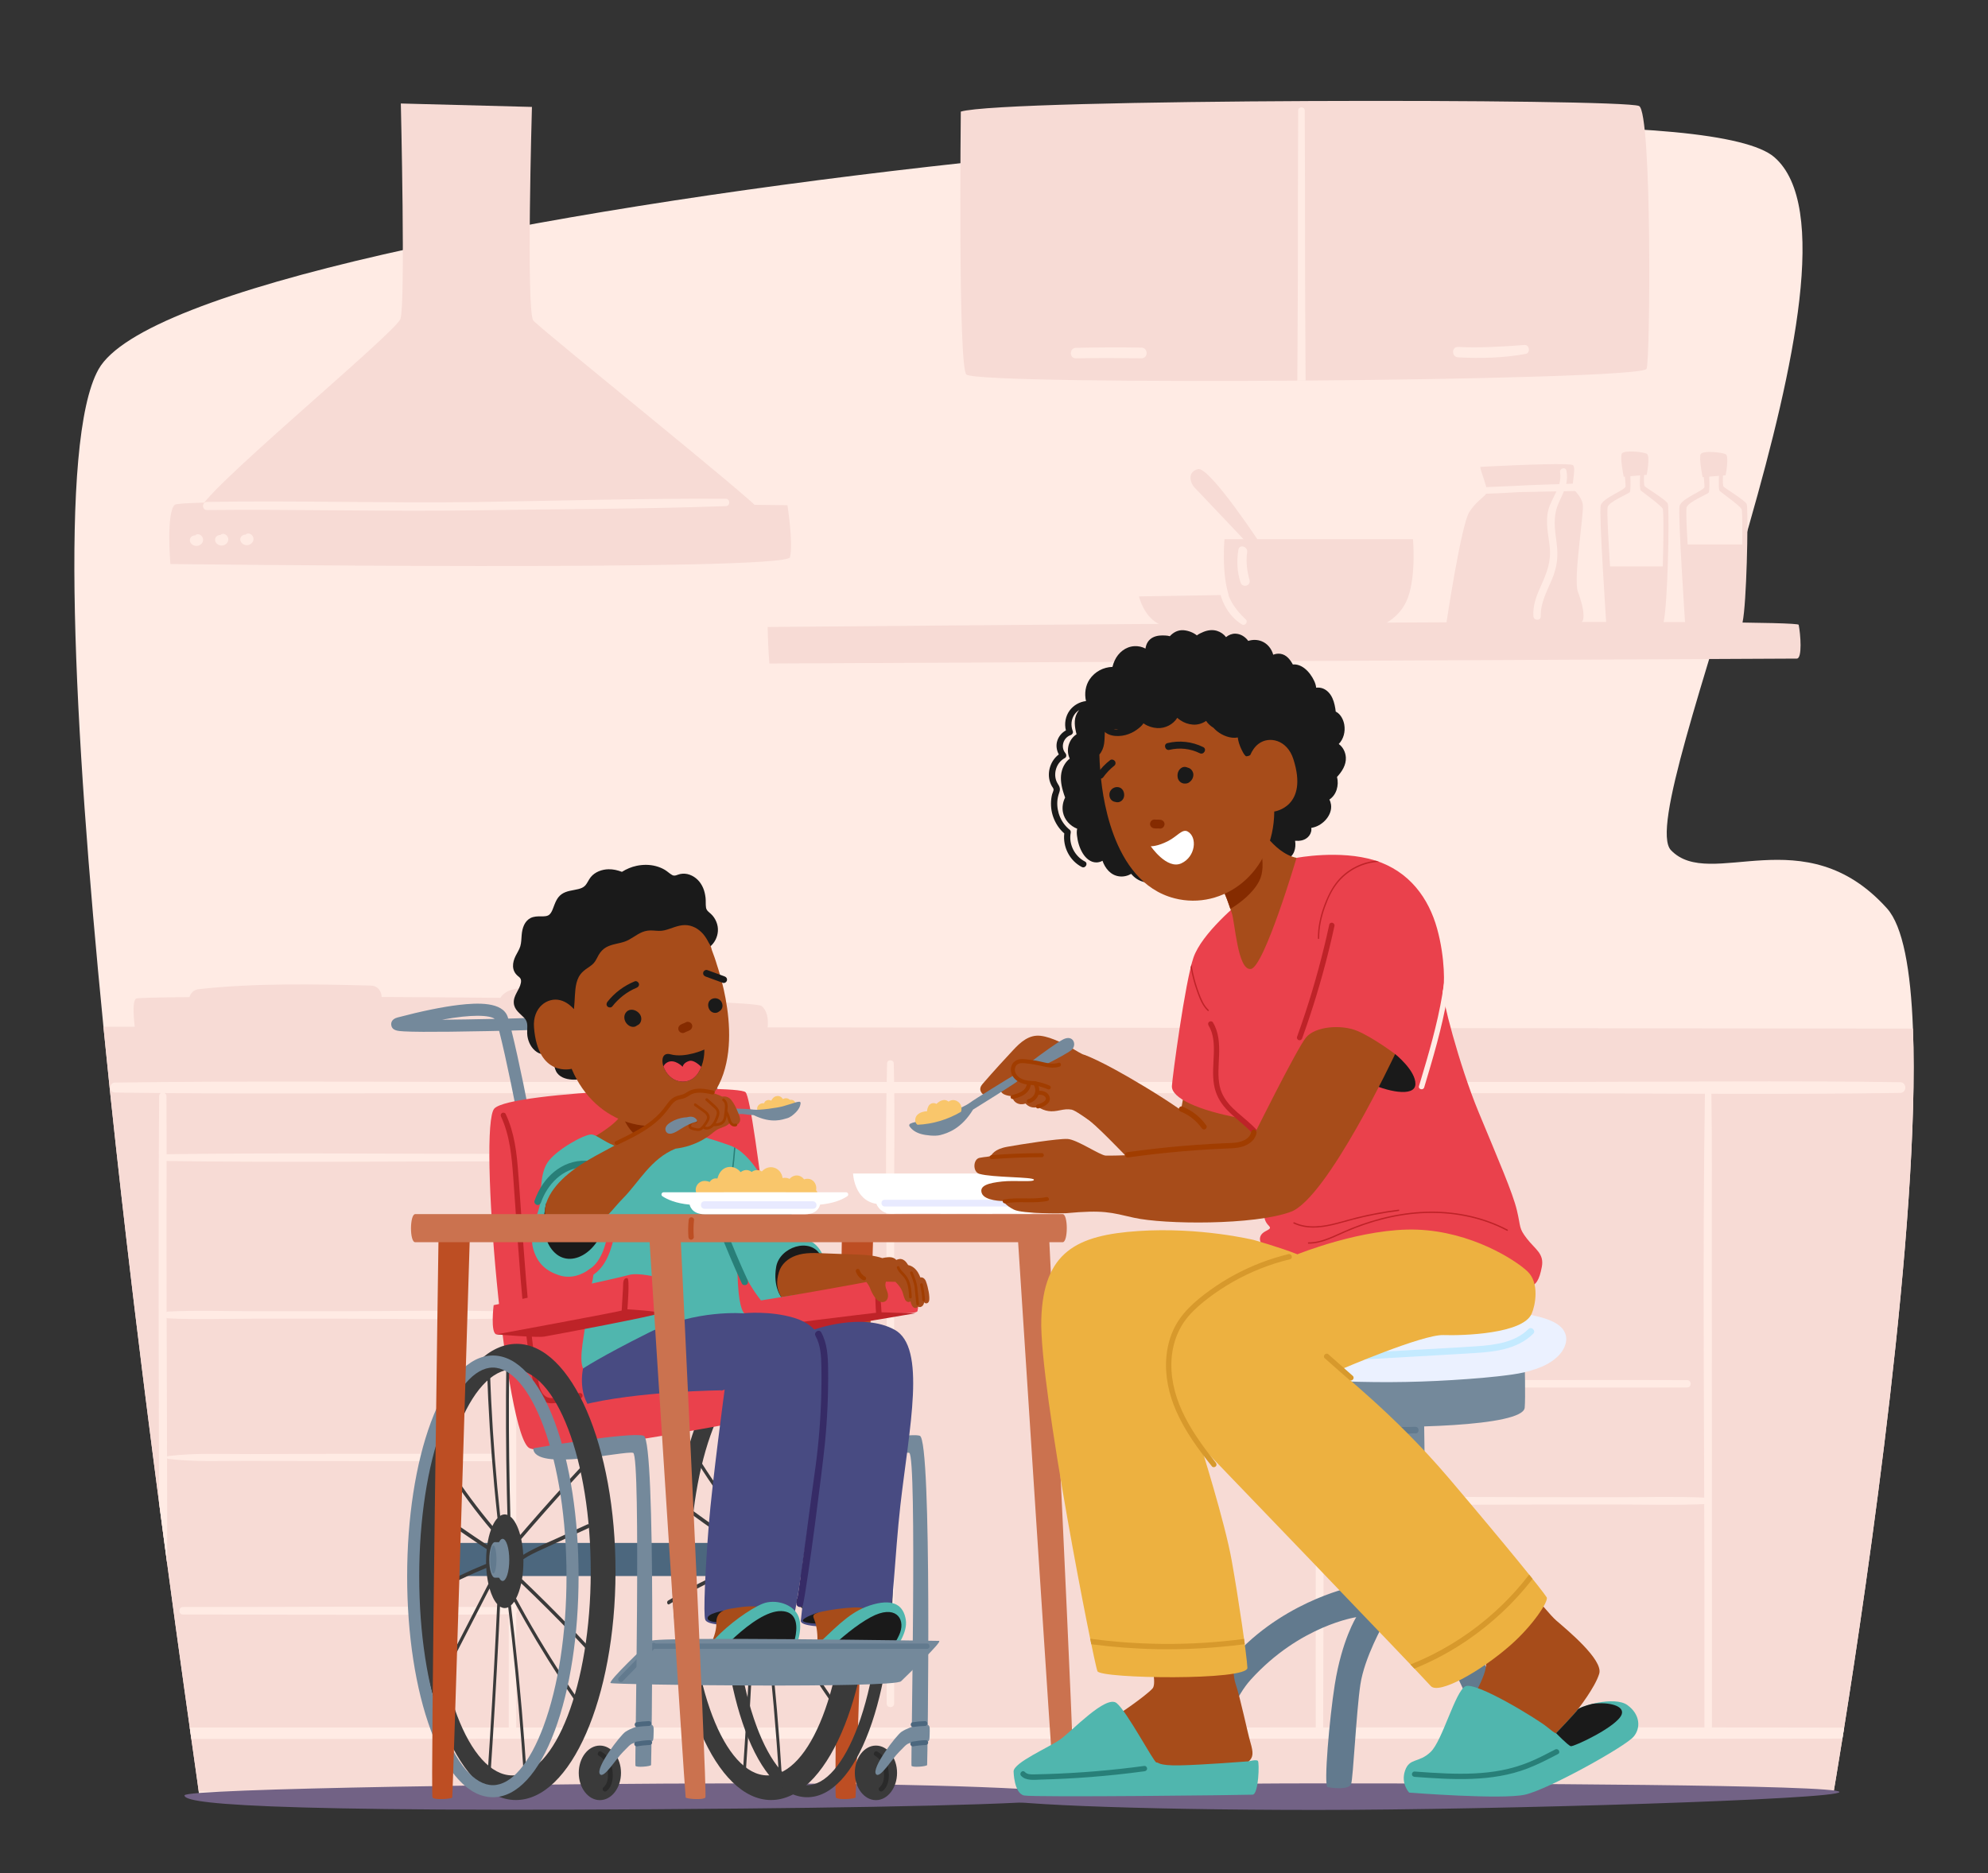 <?xml version="1.0" encoding="utf-8"?>
<svg xmlns="http://www.w3.org/2000/svg" id="_1" style="enable-background:new 0 0 2121.834 2000" version="1.1" viewBox="0 0 2121.834 2000" x="0" y="0">
  <rect x="0" y="0" width="2121.834" height="2000" fill="#333333" stroke="none"/>
  <g>
    <g>
      <path d="M1968.301,1844.427c-0.642,4.071-1.263,7.98-1.865,11.71c-5.454,34.108-8.983,54.76-9.284,56.505&#xA;			c-0.021,0.08-0.021,0.12-0.021,0.12l-1744.537,4.211c0.02-0.2-0.14-1.684-0.501-4.331c-0.341-2.647-0.883-6.497-1.564-11.449&#xA;			c-0.1-0.642-0.181-1.303-0.281-2.005c-0.02-0.12-0.04-0.261-0.06-0.381c-0.06-0.501-0.14-1.023-0.22-1.564&#xA;			c-0.141-1.063-0.301-2.146-0.461-3.289c-0.08-0.561-0.161-1.163-0.241-1.744c-0.742-5.314-1.604-11.449-2.587-18.327&#xA;			c-0.1-0.762-0.22-1.544-0.321-2.326c-0.361-2.506-0.722-5.113-1.103-7.8c-0.321-2.346-0.662-4.752-1.023-7.238&#xA;			c0-0.02,0-0.02,0-0.04c-0.561-3.89-1.143-7.96-1.724-12.191c-0.942-6.717-1.945-13.876-3.008-21.415&#xA;			c-0.923-6.456-1.865-13.234-2.848-20.272c-0.582-4.231-1.183-8.562-1.804-12.973c-2.166-15.48-4.471-32.143-6.898-49.868&#xA;			c-0.301-2.226-0.602-4.471-0.922-6.737c-3.79-27.711-7.881-57.888-12.151-90.091c-0.582-4.391-1.163-8.823-1.765-13.294&#xA;			c-1.604-12.071-3.228-24.383-4.852-36.955c-0.321-2.466-0.642-4.933-0.962-7.399c-0.421-3.168-0.842-6.336-1.243-9.524&#xA;			c-0.301-2.366-0.622-4.732-0.923-7.118c-0.742-5.735-1.504-11.53-2.246-17.365c-0.501-3.83-0.983-7.68-1.484-11.57&#xA;			c-1.363-10.567-2.727-21.275-4.091-32.103c-0.301-2.406-0.602-4.792-0.902-7.198c-0.221-1.785-0.461-3.569-0.682-5.374&#xA;			c-0.321-2.526-0.642-5.053-0.963-7.599c-0.622-5.073-1.264-10.166-1.905-15.279c-0.501-4.03-1.003-8.081-1.504-12.131&#xA;			c-2.366-19.129-4.752-38.559-7.139-58.249c-0.822-6.818-1.644-13.675-2.466-20.553c-0.141-1.143-0.26-2.286-0.401-3.429&#xA;			c-0.321-2.687-0.642-5.374-0.962-8.061c-7.499-63.062-14.899-128.309-21.836-193.858c-0.441-4.251-0.902-8.482-1.343-12.733&#xA;			c-2.326-22.337-4.612-44.695-6.818-66.992C78.913,777.71,62.43,470.822,105.12,394.326&#xA;			c96.247-172.443,1670.286-328.844,1788.59-226.581c118.304,102.262-152.391,695.786-110.283,739.899&#xA;			c42.108,44.113,142.365-36.093,230.592,62.16c16.983,18.909,25.325,65.468,27.711,128.329&#xA;			C2049.59,1305.063,1993.045,1688.708,1968.301,1844.427z" style="fill:#ffebe4"/>
      <g>
        <path d="M567.755,114.154c0,0-6.331,218.557,1.476,228.023c7.806,9.466,242.482,197.609,242.568,203.357&#xA;				c0.086,5.748-590.075,10.694-597.909-0.687c-7.835-11.381,207.987-188.979,213.506-204.392&#xA;				c5.52-15.413,0.412-229.967,0.412-229.967L567.755,114.154z" style="fill:#f7dbd5"/>
        <path d="M840.452,539.358c0,0-644.325-8.338-653.791-0.532c-9.466,7.806-4.807,63.311-4.807,63.311&#xA;				s657.737,8.139,661.341-7.246C846.798,579.507,840.452,539.358,840.452,539.358z" style="fill:#f7dbd5"/>
        <path d="M220.795,535.874c89.677-1.682,195.016,1.429,284.699,0.138&#xA;				c89.642-1.29,179.411-4.055,269.06-3.506c5.036,0.031,5.158,7.645,0.116,7.826c-89.594,3.216-179.406,3.122-269.046,4.499&#xA;				c-89.682,1.378-195.015-1.283-284.702-0.297C215.351,544.596,215.214,535.979,220.795,535.874z" style="fill:#ffebe4"/>
        <path d="M262.779,582.018c3.329,0.281,6.864-1.87,7.641-5.21c0.828-3.56-1.94-7.349-5.662-7.264&#xA;				c-1.025,0.024-1.945,0.512-2.578,1.249c-0.645-0.006-1.305,0.029-1.922,0.202c-1.761,0.494-3.266,1.828-3.696,3.652&#xA;				C255.655,578.49,259.231,581.718,262.779,582.018z" style="fill:#ffebe4"/>
        <path d="M235.884,582.418c3.329,0.281,6.864-1.87,7.641-5.21c0.828-3.56-1.94-7.349-5.662-7.263&#xA;				c-1.025,0.023-1.945,0.512-2.578,1.249c-0.645-0.006-1.305,0.029-1.922,0.202c-1.761,0.495-3.266,1.828-3.696,3.652&#xA;				C228.761,578.89,232.337,582.118,235.884,582.418z" style="fill:#ffebe4"/>
        <path d="M208.99,582.818c3.329,0.281,6.864-1.87,7.641-5.21c0.828-3.56-1.94-7.349-5.662-7.264&#xA;				c-1.025,0.024-1.945,0.512-2.578,1.249c-0.645-0.006-1.305,0.029-1.922,0.202c-1.761,0.495-3.265,1.828-3.696,3.652&#xA;				C201.867,579.29,205.443,582.518,208.99,582.818z" style="fill:#ffebe4"/>
      </g>
      <g>
        <path d="M1919.777,667.026c-1.207-6.034-613.262-1.899-1100.438,2.349&#xA;				c0.26,13.011,0.792,26.008,1.833,38.988c484.133-2.318,1092.966-5.245,1096.6-5.245&#xA;				C1923.787,703.118,1921.782,677.052,1919.777,667.026z" style="fill:#f7dbd5"/>
        <g>
          <path d="M1864.851,580.846c-0.225,12.666-0.635,26.601-1.228,39.594&#xA;					c-1.125,25.25-2.967,46.92-5.484,48.598c-7.53,5.013-59.34,0-59.34,0s-8.185-120.727-6.139-128.912&#xA;					c2.046-8.185,26.601-16.37,26.601-20.462c0-4.093-2.046-18.416,0-20.462c0.552-0.552,2.271-0.941,4.481-1.248&#xA;					c3.479-0.45,8.205-0.655,11.602-0.737c2.558-0.061,4.379-0.061,4.379-0.061s-2.046,20.462,0,22.508&#xA;					c2.046,2.046,22.509,14.324,24.555,18.416C1865.055,539.635,1865.239,558.174,1864.851,580.846z" style="fill:#f7dbd5"/>
          <path d="M1859.608,569.079c-0.157,32.122-1.938,83.408-4.659,86.13c-3.915,3.915-48.937,0-48.937,0&#xA;					s-3.817-52.461-5.442-86.13c-0.724-14.564-1.018-25.624-0.431-27.405c1.958-5.872,21.532-13.702,23.49-15.66&#xA;					c1.958-1.958,0-31.32,0-31.32l11.745,1.957c0,0-1.957,25.447,0,27.405c1.958,1.958,21.532,15.66,23.49,19.575&#xA;					C1859.452,544.826,1859.686,555.142,1859.608,569.079z" style="fill:#ffebe4"/>
          <path d="M1799.901,581.294c1.895,34.323,5.037,77.514,5.037,77.514s47.063,4.093,51.155,0&#xA;					c2.511-2.511,4.256-44.583,4.743-77.514H1799.901z" style="fill:#f7dbd5"/>
          <path d="M1817.214,509.433l24.555-2.046c0,0,4.092-20.462,0-22.509c-4.093-2.046-24.555-4.092-26.601,0&#xA;					C1813.122,488.971,1817.214,509.433,1817.214,509.433z" style="fill:#f7dbd5"/>
        </g>
        <g>
          <path d="M1780.635,580.357c-0.225,12.666-0.635,26.601-1.228,39.595&#xA;					c-1.125,25.25-2.967,46.92-5.484,48.598c-7.53,5.013-59.341,0-59.341,0s-8.185-120.727-6.139-128.912&#xA;					c2.046-8.185,26.601-16.37,26.601-20.462c0-4.092-2.046-18.416,0-20.462c0.552-0.552,2.271-0.941,4.481-1.248&#xA;					c3.479-0.45,8.205-0.655,11.602-0.737c2.558-0.061,4.379-0.061,4.379-0.061s-2.046,20.462,0,22.509&#xA;					c2.046,2.046,22.509,14.323,24.555,18.416C1780.839,539.146,1781.023,557.685,1780.635,580.357z" style="fill:#f7dbd5"/>
          <path d="M1775.392,568.59c-0.156,32.122-1.938,83.409-4.659,86.13c-3.915,3.915-48.937,0-48.937,0&#xA;					s-3.817-52.461-5.442-86.13c-0.724-14.564-1.018-25.623-0.431-27.405c1.958-5.872,21.532-13.703,23.49-15.66&#xA;					c1.958-1.958,0-31.32,0-31.32l11.745,1.957c0,0-1.958,25.447,0,27.405c1.958,1.958,21.532,15.66,23.49,19.575&#xA;					C1775.235,544.337,1775.47,554.653,1775.392,568.59z" style="fill:#ffebe4"/>
          <path d="M1717.101,604.692c1.732,27.663,3.621,53.627,3.621,53.627s47.063,4.093,51.155,0&#xA;					c1.926-1.926,3.4-27.129,4.203-53.627H1717.101z" style="fill:#f7dbd5"/>
          <path d="M1732.998,508.944l24.555-2.046c0,0,4.092-20.462,0-22.508c-4.092-2.046-24.555-4.092-26.601,0&#xA;					C1728.906,488.482,1732.998,508.944,1732.998,508.944z" style="fill:#f7dbd5"/>
        </g>
        <g>
          <path d="M1687.587,664.641c-1.576,1.056-15.446,1.472-33.974,1.524&#xA;					c-42.546,0.156-109.749-1.524-109.749-1.524s15.584-103.896,24.242-117.749c7.099-11.359,15.359-15.723,18.095-19.792&#xA;					c0.606-0.9,0.952-1.784,0.952-2.719c0-1.039-0.346-2.684-0.883-4.658c-2.147-7.983-7.429-21.316-6.043-21.316&#xA;					c1.454,0,67.03-3.637,90.528-2.788c4.606,0.156,7.602,0.485,8.173,1.056c3.463,3.463-1.732,20.779,0,24.242&#xA;					c1.732,3.463,8.658,8.658,10.39,17.316c1.731,8.658-10.39,79.654-5.195,93.507&#xA;					C1689.319,645.594,1692.782,661.178,1687.587,664.641z" style="fill:#f7dbd5"/>
          <path d="M1683.035,516.201c-3.168,0.127-7.073,0.264-11.377,0.409c0.999-4.463,1.258-9.094,0.222-14.133&#xA;					c-0.922-4.483-7.548-2.535-6.797,1.874c0.754,4.427,0.26,8.543-0.875,12.506c-16.059,0.526-34.818,1.126-42.959,1.689&#xA;					c-11.671,0.381-32.294,1.489-37.004,1.645c-4.416,0.138-4.45,6.771,0,6.875c4.693,0.104,25.662-0.883,37.489-1.68l39.512-0.778&#xA;					c-3.063,6.637-6.973,13.096-8.754,20.153c-3.301,13.076,0.238,26.166,1.586,39.224c1.578,15.276-3.023,27.314-9.193,40.997&#xA;					c-4.743,10.517-9.093,21.168-8.237,32.92c0.362,4.968,7.946,5.095,7.833,0c-0.327-14.736,6.719-26.728,12.193-39.956&#xA;					c5.145-12.433,6.565-23.955,4.845-37.314c-2.075-16.121-4.52-29.576,2.603-44.862c1.793-3.846,3.59-7.57,5.067-11.318&#xA;					l14.082-0.277c2.172-0.043,3.91-1.815,3.91-3.988C1687.18,517.92,1685.3,516.111,1683.035,516.201z" style="fill:#ffebe4"/>
        </g>
        <path d="M1322.459,634.944l-106.805,1.78c0,0,5.34,23.141,23.141,30.261c17.801,7.12,131.726,0,131.726,0&#xA;				L1322.459,634.944z" style="fill:#f7dbd5"/>
        <g>
          <path d="M1347.871,584.495c0,0-56.963-87.224-69.423-83.664c-12.461,3.56-7.12,16.021-3.56,19.581&#xA;					s64.083,67.643,64.083,67.643L1347.871,584.495z" style="fill:#f7dbd5"/>
          <path d="M1508.078,575.595h-201.149c0,0-3.56,37.382,5.34,62.303c8.9,24.921,33.822,32.041,33.822,32.041&#xA;					h48.062h26.701h48.062c0,0,24.921-7.12,33.821-32.041C1511.638,612.976,1508.078,575.595,1508.078,575.595z" style="fill:#f7dbd5"/>
          <path d="M1333.64,619.322c-2.7-9.846-3.943-19.664-2.517-29.84c0.853-6.083-8.399-8.796-9.374-2.584&#xA;					c-1.851,11.798-1.502,23.676,2.356,35.053C1326.131,627.925,1335.34,625.521,1333.64,619.322z" style="fill:#ffebe4"/>
          <path d="M1329.616,661.302c-11.95-11.15-19.935-23.27-21.906-39.866c-0.529-4.457-7.373-4.722-7.175,0&#xA;					c0.743,17.591,9.64,35.779,24.961,45.205C1328.757,668.648,1332.461,663.956,1329.616,661.302z" style="fill:#ffebe4"/>
        </g>
      </g>
      <path d="M1968.301,1844.427c-0.642,4.071-1.263,7.98-1.865,11.71c-5.454,34.108-8.983,54.76-9.284,56.505&#xA;			H212.095c-0.341-2.647-0.883-6.497-1.564-11.449c-0.1-0.642-0.181-1.303-0.281-2.005c-0.02-0.12-0.04-0.261-0.06-0.381&#xA;			c-0.06-0.501-0.14-1.023-0.22-1.564c-0.141-1.063-0.301-2.146-0.461-3.289c-0.08-0.561-0.161-1.163-0.241-1.744&#xA;			c-0.742-5.314-1.604-11.449-2.587-18.327c-0.1-0.762-0.22-1.544-0.321-2.326c-0.361-2.506-0.722-5.113-1.103-7.8&#xA;			c-0.341-2.346-0.681-4.752-1.023-7.238c0-0.02,0-0.02,0-0.04c-0.561-3.89-1.143-7.96-1.724-12.191&#xA;			c-0.942-6.717-1.945-13.876-3.008-21.415c-0.923-6.456-1.865-13.234-2.848-20.272c-0.601-4.231-1.203-8.562-1.804-12.973&#xA;			c-2.166-15.48-4.471-32.143-6.898-49.868c-0.301-2.226-0.602-4.471-0.922-6.737c-3.79-27.711-7.881-57.888-12.151-90.091&#xA;			c-0.582-4.391-1.163-8.823-1.765-13.294c-1.604-12.071-3.228-24.383-4.852-36.955c-0.321-2.466-0.642-4.933-0.962-7.399&#xA;			c-0.421-3.168-0.842-6.336-1.243-9.524c-0.301-2.366-0.622-4.732-0.923-7.118c-0.742-5.735-1.504-11.53-2.246-17.365&#xA;			c-0.501-3.83-0.983-7.68-1.484-11.57c-1.363-10.567-2.727-21.275-4.091-32.103c-0.301-2.406-0.602-4.792-0.902-7.198&#xA;			c-0.221-1.785-0.461-3.569-0.682-5.374c-0.321-2.526-0.642-5.053-0.963-7.599c-0.622-5.073-1.264-10.166-1.905-15.279&#xA;			c-0.501-4.03-1.003-8.081-1.504-12.131c-2.366-19.129-4.752-38.559-7.139-58.249c-0.822-6.818-1.644-13.675-2.466-20.553&#xA;			c-0.141-1.143-0.26-2.286-0.401-3.429c-0.321-2.687-0.642-5.374-0.962-8.061c-7.499-63.062-14.899-128.309-21.836-193.858&#xA;			c-0.441-4.251-0.902-8.482-1.343-12.733c-2.326-22.337-4.612-44.695-6.818-66.992l1931.337,1.985&#xA;			C2049.59,1305.063,1993.045,1688.708,1968.301,1844.427z" style="fill:#f7dbd5"/>
      <path d="M953.931,1135.39c-0.116-4.595-7.027-4.603-7.143,0c-2.248,89.144-0.423,178.559-0.423,267.73&#xA;			v415.581c0,5.141,7.989,5.149,7.989,0c0-177.155,0.071-354.31-0.025-531.464C954.301,1236.654,955.206,1185.958,953.931,1135.39z" style="fill:#ffebe4"/>
      <path d="M2028.075,1166.788c-67.132,1.003-134.285,1.083-201.457,0.922&#xA;			c0.722,50.55,0.381,101.12,0.421,151.669c0.141,174.929,0.1,349.858,0.12,524.807v8.181c-2.667,0.1-5.334,0.281-8,0.521v-8.722&#xA;			c0.02-42.71,0.02-85.439,0.02-128.149c0-182.709-2.246-365.618,0.501-548.307c-69.298-0.201-138.616-0.642-207.874-0.642H867.296&#xA;			c-124.078-0.02-248.156-0.02-372.235-0.02c-106.473,0-212.966,0.762-319.44-0.08c1.143,0.562,2.005,1.664,2.025,3.329&#xA;			c0.341,49.447,0.08,98.894,0.08,148.341c0,27.33,0.04,54.68,0.1,82.01c0.02,2.146,0.02,4.271,0.02,6.396&#xA;			c0.22,87.444,0.662,174.889,0.562,262.333c-2.808-20.934-5.715-42.85-8.702-65.609v-0.02&#xA;			c-0.281-144.491-0.862-288.982,0.14-433.452c0-1.684,0.902-2.807,2.065-3.349c-16.362-0.141-32.744-0.301-49.106-0.521&#xA;			c-6.878-0.1-6.858-10.587,0-10.667c138.736-1.885,277.552-0.642,416.288-0.642l744.491-0.02h372.256&#xA;			c124.038,0,248.197-1.564,372.235,0.281C2035.434,1155.479,2035.434,1166.688,2028.075,1166.788z" style="fill:#ffebe4"/>
      <path d="M1821.933,1598.971c-31.952-1.511-64.173-0.516-96.157-0.552c-32.72-0.036-65.44-0.089-98.16-0.092&#xA;			c-64.755-0.005-129.569-0.818-194.317,0.095c-4.999,0.071-5.007,7.699,0,7.77c64.747,0.913,129.562,0.1,194.317,0.095&#xA;			c32.052-0.003,64.104-0.055,96.156-0.09c32.649-0.036,65.543,0.989,98.16-0.554&#xA;			C1826.224,1605.442,1826.232,1599.175,1821.933,1598.971z" style="fill:#ffebe4"/>
      <path d="M1800.689,1473.414c-64.978-0.261-129.963-0.031-194.941-0.031&#xA;			c-64.918,0-130.05-1.423-194.941,0.533c-4.414,0.133-4.421,6.728,0,6.861c64.891,1.955,130.023,0.533,194.941,0.533&#xA;			c64.979,0,129.963,0.23,194.941-0.031C1805.749,1481.257,1805.758,1473.434,1800.689,1473.414z" style="fill:#ffebe4"/>
      <path d="M1968.301,1844.427c-0.642,4.071-1.263,7.98-1.865,11.71c-149.002,0.321-298.005,0.12-446.987,0.12&#xA;			H634.96c-143.568,0-287.157,0.14-430.725,0.221c-0.561-3.89-1.143-7.96-1.724-12.191c14.116,0.02,28.252,0.02,42.389,0.02h298.085&#xA;			v-120.891c-115.878,1.143-231.815,0.2-347.713,0.221c-5.153,0-5.133-7.981,0-7.981c115.897,0.02,231.835-0.922,347.713,0.221&#xA;			c0.019-4.492,0.019-8.983,0.019-13.495c0-98.292-0.361-196.625-0.381-294.937c-60.174,1.845-120.629,0.361-180.824,0.361&#xA;			c-30.057,0.02-60.114,0.02-90.151,0.02c-30.659,0-61.558,1.163-92.177-0.361c-0.622-0.02-1.163-0.18-1.624-0.421&#xA;			c-2.506-1.263-2.506-5.113-0.02-6.396c0.461-0.261,1.003-0.421,1.644-0.441c30.619-1.524,61.518-0.361,92.177-0.361h90.151&#xA;			c60.195,0.02,120.65-1.484,180.824,0.381c0-72.486,0.181-144.992,0.863-217.458c0.04-4.512,6.938-4.512,6.978,0&#xA;			c0.461,49.286,0.341,98.593,0.401,147.879c0.181,128.791,0.141,257.561,0.12,386.332c1.364,1.424,1.364,3.91,0,5.334&#xA;			c0,40.665-0.02,81.329-0.02,121.993h578.404c91.655,0,183.31-0.06,274.986-0.12c-0.2-46.5-0.06-93.019-0.04-139.538&#xA;			c0-84.096,0.02-168.212,0.04-252.328c0-84.036-1.825-168.332,0.602-252.328c0.12-4.311,6.557-4.291,6.677,0&#xA;			c1.383,48.003,0.501,96.167,0.581,144.19c0.26,166.648,0.802,333.335,0.02,500.003c135.648-0.1,271.276-0.161,406.925-0.02&#xA;			c2.667,0,5.334,0,8,0.02C1874.2,1844.227,1921.261,1844.307,1968.301,1844.427z" style="fill:#ffebe4"/>
      <path d="M536.926,1231.882c-121.034,0-242.165-1.317-363.188,0.423c-4.596,0.066-4.604,7.077,0,7.143&#xA;			c121.023,1.74,242.154,0.423,363.188,0.423C542.068,1239.871,542.076,1231.882,536.926,1231.882z" style="fill:#ffebe4"/>
      <path d="M524.007,1552.005c-57.421,0.014-114.842,0.015-172.263,0.119&#xA;			c-28.043,0.051-56.086,0.105-84.129,0.24c-29.196,0.14-59.136-1.441-88.135,2.132c-1.929,0.238-1.934,2.769,0,3.008&#xA;			c28.351,3.493,57.589,1.986,86.132,2.123c28.711,0.138,57.421,0.197,86.132,0.249c57.421,0.104,114.842,0.105,172.263,0.119&#xA;			C529.148,1559.996,529.156,1552.004,524.007,1552.005z" style="fill:#ffebe4"/>
      <g>
        <path d="M1025.482,119.16c0,0-3.059,273.915,6.016,280.721c16.041,12.031,717.176,7.015,725.863-6.016&#xA;				c4.01-6.015,6.016-274.705-8.021-280.721C1730.544,105.089,1071.6,105.124,1025.482,119.16z" style="fill:#f7dbd5"/>
        <path d="M1393.486,406.317c-0.08-36.153-0.501-72.346-0.521-108.479&#xA;				c-0.04-59.954-0.08-119.908-0.381-179.862c-0.02-4.511-6.998-4.532-7.018,0c-0.281,59.954-0.341,119.908-0.361,179.862&#xA;				c-0.02,36.133-0.441,72.346-0.521,108.519L1393.486,406.317z" style="fill:#ffebe4"/>
        <path d="M1218.301,371.121c-23.319-0.405-46.63-0.281-69.948,0.229c-7.185,0.157-7.215,11.301,0,11.185&#xA;				c23.315-0.375,46.632-0.341,69.948-0.041C1225.625,382.589,1225.622,371.248,1218.301,371.121z" style="fill:#ffebe4"/>
        <path d="M1627.077,368.302c-23.6,1.829-47.177,3.196-70.846,2.113c-7.145-0.327-7.105,10.712,0,11.091&#xA;				c24.198,1.291,48.262,0.679,72.139-3.649C1633.723,376.886,1632.547,367.878,1627.077,368.302z" style="fill:#ffebe4"/>
      </g>
      <path d="M812.937,1074.071c-2.359-1.966-29.238-3.624-70.973-4.988c-1.834-3.218-5.018-5.732-9.567-6.24&#xA;			c-35.88-4.005-71.897-6.612-107.987-7.656c-17.712-0.513-35.443-0.705-53.16-0.448c-12.721,0.185-29.474-1.343-37.264,10.567&#xA;			c-41.952-0.429-85.087-0.74-126.667-0.936c-0.057-5.956-3.908-11.974-11.561-12.172c-60.734-1.568-122.955-2.798-183.439,3.799&#xA;			c-5.512,0.601-8.914,4.307-10.059,8.498c-34.547,0.321-55.967,0.844-57.036,1.557c-6.015,4.01,0,40.103,0,40.103l671.724,2.005&#xA;			C816.947,1108.158,824.967,1084.096,812.937,1074.071z" style="fill:#f7dbd5"/>
    </g>
    <g>
      <path d="M1963.27,1913.165c0,7.831-364.599,19.124-558.311,19.124s-350.748-6.348-350.748-14.179&#xA;			c0-7.831,157.035-14.179,350.748-14.179S1963.27,1905.334,1963.27,1913.165z" style="fill:#726285"/>
      <path d="M1151.226,1917.364c0,7.419-160.72,11.551-358.957,13.433&#xA;			c-547.569,5.197-595.367-6.646-595.367-14.065c0-7.419,397.12-12.801,595.367-12.801S1151.226,1909.945,1151.226,1917.364z" style="fill:#726285"/>
      <g>
        <path d="M898.523,1321.189c0,0-8.684,594.753-6.429,597.793c2.254,3.04,20.289,1.52,21.04,0&#xA;				c0.751-1.52,18.728-596.169,18.728-596.169L898.523,1321.189z" style="fill:#bd4e23"/>
        <g>
          <g>
            <g>
              <path d="M823.864,1434.708c-58.487-0.115-106.115,108.812-106.38,243.296&#xA;							c-0.265,134.484,46.932,243.598,105.42,243.713c58.487,0.115,106.115-108.812,106.38-243.295&#xA;							C929.549,1543.938,882.351,1434.824,823.864,1434.708z M819.113,1895.429c-46.002-0.091-83.103-97.212-82.867-216.927&#xA;							s37.72-216.689,83.722-216.598c46.002,0.091,83.103,97.212,82.867,216.927S865.115,1895.52,819.113,1895.429z" style="fill:#3a3a3a"/>
            </g>
          </g>
          <g>
            <g>
              <path d="M903.985,1761.505c-20.954-22.652-42.346-44.55-64.153-65.649&#xA;							c-3.443-3.331-6.899-6.637-10.362-9.928c0.975-5.896,1.52-12.353,1.52-19.134c0-0.746-0.015-1.482-0.028-2.219&#xA;							c6.263-4.245,12.957-7.297,19.593-10.337c10.633-4.872,21.267-9.744,31.9-14.616c6.006-2.752,12.013-5.504,18.02-8.256&#xA;							c1.886-0.864,1.023-4.93-0.875-4.06c-10.715,4.909-21.43,9.818-32.144,14.727c-10.287,4.713-20.759,8.995-30.841,14.487&#xA;							c-1.964,1.07-3.907,2.21-5.815,3.448c-0.328-6.028-1.081-11.718-2.186-16.864c16.779-19.572,33.763-38.815,50.977-57.671&#xA;							c5.785-6.338,11.596-12.633,17.429-18.888c1.551-1.663-0.033-5.304-1.601-3.623c-20.82,22.322-41.344,45.156-61.549,68.508&#xA;							c-2.108,2.437-4.196,4.909-6.298,7.358c-2.49-9.225-6.178-16.244-10.502-19.673c-1.181-41.49-1.711-83.014-1.574-124.535&#xA;							c0.044-13.147,0.155-26.292,0.33-39.437c0.036-2.722-3.063-2.612-3.099,0.112c-0.618,46.475-0.417,92.97,0.616,139.431&#xA;							c0.168,7.545,0.364,15.09,0.576,22.633c-0.935-0.337-1.888-0.53-2.86-0.53c-1.688,0-3.326,0.531-4.891,1.522&#xA;							c-4.329-40.373-7.517-80.972-9.519-121.684c-0.57-11.588-1.043-23.185-1.425-34.788c-0.089-2.714-3.189-2.619-3.1,0.112&#xA;							c1.367,41.538,3.939,83,7.728,124.257c1.057,11.518,2.211,23.019,3.456,34.503c-1.972,2.089-3.776,4.963-5.362,8.449&#xA;							c-15.511-18.482-30.192-38.255-43.897-59.231c-4.232-6.477-8.369-13.067-12.417-19.76c-1.271-2.102-3.419,0.954-2.161,3.034&#xA;							c14.166,23.426,29.476,45.554,45.821,66.168c3.65,4.604,7.367,9.107,11.117,13.559c-1.747,4.766-3.135,10.376-4.046,16.571&#xA;							c-18.178-11.93-36.175-24.375-53.946-37.4c-5.897-4.322-11.771-8.706-17.622-13.146c-1.746-1.325-3.262,2.367-1.518,3.691&#xA;							c20.769,15.762,41.838,30.786,63.184,45.041c3.111,2.077,6.228,4.137,9.351,6.181c-0.44,4.128-0.687,8.452-0.687,12.927&#xA;							c0,0.953,0.016,1.896,0.036,2.835c-20.226,8.279-40.173,17.818-59.749,28.626c-6.121,3.38-12.206,6.884-18.253,10.503&#xA;							c-0.772,0.462-1.297,1.428-1.049,2.627c0.205,0.993,1.159,1.89,1.925,1.433c21.47-12.848,43.417-24.195,65.742-33.958&#xA;							c3.842-1.68,7.698-3.296,11.561-4.882c0.351,6.089,1.135,11.826,2.278,17c-13.784,26.77-27.567,53.54-41.351,80.31&#xA;							c-4.454,8.65-8.908,17.301-13.362,25.951c-1.148,2.229,1.567,4.28,2.703,2.072c15.836-30.757,31.672-61.513,47.508-92.27&#xA;							c1.915-3.72,3.83-7.44,5.746-11.16c2.065,7.219,4.868,13.021,8.145,16.656c-0.995,21.57-2.046,43.135-3.198,64.69&#xA;							c-1.421,26.603-2.963,53.194-4.623,79.771c-0.932,14.921-1.903,29.837-2.91,44.748c-0.183,2.703,2.918,2.576,3.099-0.112&#xA;							c1.794-26.561,3.47-53.137,5.026-79.726c1.556-26.589,2.992-53.191,4.309-79.804c0.444-8.982,0.848-17.968,1.265-26.953&#xA;							c1.623,1.071,3.326,1.647,5.084,1.647c1.27,0,2.51-0.319,3.713-0.89c2.706,22.31,5.19,44.67,7.418,67.078&#xA;							c2.561,25.751,4.808,51.56,6.737,77.414c1.086,14.543,2.07,29.099,2.957,43.667c0.164,2.699,3.265,2.613,3.099-0.112&#xA;							c-1.591-26.129-3.498-52.223-5.73-78.265c-2.222-25.926-4.762-51.802-7.619-77.612c-1.26-11.379-2.599-22.742-3.98-34.096&#xA;							c1.218-1.073,2.383-2.432,3.479-4.048c15.451,28.373,31.812,55.823,49.052,82.206c5.395,8.255,10.876,16.405,16.436,24.453&#xA;							c1.373,1.987,3.528-1.057,2.162-3.034c-19.594-28.357-38.176-58.016-55.619-88.88c-3.388-5.994-6.717-12.05-10.02-18.132&#xA;							c2.265-4.341,4.142-9.88,5.496-16.227c18.798,17.888,37.317,36.324,55.49,55.378c5.932,6.219,11.829,12.501,17.694,18.84&#xA;							C903.375,1766.217,905.549,1763.195,903.985,1761.505z" style="fill:#3a3a3a"/>
            </g>
          </g>
          <g>
            <g>
              <path d="M861.558,1918.724c-25.607,0-49.109-25.349-66.176-71.378&#xA;							c-16.322-44.018-25.311-102.407-25.311-164.414c0-62.006,8.989-120.396,25.311-164.413&#xA;							c17.068-46.029,40.569-71.378,66.176-71.378c25.607,0,49.109,25.349,66.176,71.378&#xA;							c16.322,44.017,25.311,102.407,25.311,164.413c0,62.007-8.989,120.396-25.311,164.414&#xA;							C910.667,1893.375,887.165,1918.724,861.558,1918.724z M861.558,1460.029c-19.537,0-39.253,22.952-54.092,62.971&#xA;							c-15.803,42.619-24.506,99.417-24.506,159.932c0,60.515,8.703,117.314,24.506,159.933&#xA;							c14.839,40.018,34.555,62.971,54.092,62.971c19.537,0,39.253-22.953,54.092-62.971&#xA;							c15.803-42.619,24.506-99.418,24.506-159.933c0-60.515-8.703-117.314-24.506-159.932&#xA;							C900.811,1482.981,881.095,1460.029,861.558,1460.029z" style="fill:#3a3a3a"/>
            </g>
          </g>
          <g>
            <g>
              <ellipse cx="808.799" cy="1665.354" rx="7.09" ry="22.486" style="fill:#3a3a3a"/>
            </g>
          </g>
          <g>
            <g>
              <path d="M813.543,1664.469c0,9.608-0.824,16.498-3.745,17.75c-0.041,0.017-2.565,2.102-2.606,2.117&#xA;							c-0.225,0.082-6.424-0.011-6.656-0.011c-3.304,0-5.982-8.493-5.982-18.971s2.678-18.971,5.982-18.971&#xA;							c0.201,0,6.949,0.031,7.145,0.093C810.705,1647.425,813.543,1654.63,813.543,1664.469z" style="fill:#3a3a3a"/>
            </g>
          </g>
          <g>
            <g>
              <path d="M802.219,1664.897c0,8.304-1.491,15.036-3.331,15.036c-1.84,0-3.331-6.732-3.331-15.036&#xA;							c0-8.304,1.491-15.036,3.331-15.036C800.727,1649.862,802.219,1656.594,802.219,1664.897z" style="fill:#3a3a3a"/>
            </g>
          </g>
        </g>
        <g>
          <rect height="35.343" style="fill:#4c677e" width="408.207" x="447.989" y="1647.229"/>
        </g>
        <g>
          <g>
            <ellipse cx="934.904" cy="1892.701" rx="22.541" ry="29.122" style="fill:#3a3a3a"/>
          </g>
          <g>
            <path d="M948.246,1889.448c-0.553-4.104-1.462-8.141-3.679-11.696c-2.009-3.221-4.825-5.861-8.116-7.737&#xA;						c-2.888-1.645-5.407,2.854-2.525,4.496c2.531,1.442,4.678,3.426,6.227,5.903c1.845,2.951,2.587,6.355,3.017,9.77&#xA;						c0.803,6.387,0.752,13.64-4.597,18.113c-1.069,0.894-0.875,2.745,0.05,3.646c1.085,1.055,2.575,0.845,3.646-0.05&#xA;						C948.809,1906.423,949.302,1897.286,948.246,1889.448z" style="fill:#2a2a2a"/>
          </g>
          <g>
            <path d="M974.01,1843.485c0,0-6.437,1.81-11.868,5.431c-5.431,3.621-32.593,38.896-27.073,45.265&#xA;						c4.278,4.936,17.015-16.499,24.659-23.942s7.443-9.052,15.087-10.058c7.644-1.006,14.081-0.603,15.891-1.207&#xA;						c1.81-0.603,1.408-6.638,1.609-11.265c0.201-4.627-0.603-6.236-3.42-6.638C986.08,1840.669,974.01,1843.485,974.01,1843.485z" style="fill:#74899b"/>
          </g>
          <g>
            <path d="M843.531,1552.282c0,0,124.95-24.178,138.208-19.443c13.258,4.735,8.185,349.983,7.805,351.5&#xA;						c-0.379,1.517-15.887,2.93-16.689,0.759c-0.802-2.171,6.102-331.172-2.421-334.013S844.479,1577.851,843.531,1552.282z" style="fill:#74899b"/>
          </g>
          <g>
            <path d="M988.022,1857.775c-4.888,0.194-9.746,0.762-14.558,1.641c-1.331,0.243-2.163,1.98-1.745,3.201&#xA;						c0.491,1.435,1.778,2.005,3.201,1.745c0.574-0.104,1.148-0.206,1.723-0.301c0.119-0.02,0.237-0.039,0.356-0.058&#xA;						c0.044-0.007,0.103-0.016,0.18-0.028c0.266-0.04,0.532-0.08,0.799-0.118c1.11-0.16,2.222-0.301,3.337-0.423&#xA;						c2.274-0.248,4.557-0.413,6.843-0.504c1.346-0.053,2.608-1.243,2.509-2.645&#xA;						C990.571,1858.906,989.466,1857.718,988.022,1857.775z" style="fill:#4c677e"/>
          </g>
          <g>
            <path d="M987.218,1837.465c-4.479,0.098-8.923,0.545-13.346,1.254c-1.337,0.214-2.157,2-1.745,3.201&#xA;						c0.5,1.458,1.771,1.974,3.201,1.745c-0.466,0.075,0.236-0.036,0.328-0.05c0.288-0.043,0.577-0.085,0.866-0.126&#xA;						c0.495-0.07,0.991-0.135,1.487-0.197c1.034-0.128,2.069-0.239,3.107-0.331c2.075-0.185,4.156-0.297,6.238-0.342&#xA;						c1.348-0.029,2.607-1.26,2.509-2.645C989.765,1838.577,988.663,1837.434,987.218,1837.465z" style="fill:#4c677e"/>
          </g>
        </g>
        <g>
          <g>
            <path d="M558.902,1199.151c-3.442,0-6.255-2.699-6.435-6.097c-0.573-4.911-12.352-64.011-19.72-92.506&#xA;						c-4.18,0.091-8.287,0.178-12.319,0.259c-30.282,0.611-52.805,0.865-68.86,0.773c-8.93-0.051-15.83-0.214-20.511-0.485&#xA;						c-6.461-0.375-12.564-0.728-13.436-6.721c-0.267-1.836-0.153-6.304,6.66-8.107c25.377-6.718,48.053-11.358,65.575-13.42&#xA;						c19.732-2.32,46.595-3.521,52.034,12.793c0.183,0.55,0.374,1.146,0.571,1.788c52.649-1.216,31.901-3.036,77.936-4.42&#xA;						c58.867-1.769,101.402-3.047,108.967-2.733c13.244,0.552,23.272,18.346,31.56,56.002c5.554,25.234,8.196,49.895,8.305,50.933&#xA;						c0.375,3.539-2.191,6.712-5.73,7.086c-3.549,0.374-6.712-2.191-7.087-5.73c-0.026-0.248-2.688-25.071-8.095-49.609&#xA;						c-7.916-35.919-16.21-45.668-19.489-45.805c-7.101-0.289-53.88,1.11-108.044,2.738c-47.98,1.442-24.65,3.185-74.84,4.357&#xA;						c7.745,30.899,19.401,89.125,19.401,92.457C565.346,1196.265,562.461,1199.151,558.902,1199.151z M552.458,1192.706&#xA;						c0,0.068-0.001,0.162,0.006,0.281C552.46,1192.894,552.458,1192.8,552.458,1192.706z M509.734,1084.446&#xA;						c-8.941,0-21.351,1.158-38.134,4.227c16.064-0.139,35.392-0.471,56.434-0.923&#xA;						C525.439,1085.903,519.767,1084.446,509.734,1084.446z" style="fill:#74899b"/>
          </g>
          <path d="M786.914,1518.541c0,0-195.207,37.876-221.429,27.679&#xA;					c-26.222-10.197-55.357-343.798-37.876-362.736c17.481-18.938,257.849-26.222,268.046-17.481&#xA;					c10.197,8.741,39.333,305.922,48.073,313.206s75.752-23.308,80.122-2.914C928.221,1496.689,786.914,1518.541,786.914,1518.541z" style="fill:#ea414c"/>
          <path d="M621.721,1489.174c-0.47-1.594-2.024-2.224-3.543-1.931c-5.924,1.145-11.848,2.289-17.773,3.434&#xA;					c-4.925,0.951-10.96,3.007-15.891,1.169c-7.272-2.71-9.213-12.547-10.366-19.241c-3.991-23.183-6.84-46.587-9.272-69.979&#xA;					c-2.444-23.511-4.347-47.075-6.067-70.649c-1.729-23.7-3.275-47.413-5.002-71.114c-1.574-21.604-3.077-43.781-10.939-64.19&#xA;					c-0.971-2.521-2.045-5.002-3.19-7.449c-0.653-1.397-2.695-1.706-3.916-0.969c-1.435,0.866-1.624,2.516-0.969,3.917&#xA;					c9.391,20.086,11.365,42.587,12.983,64.407c1.781,24.009,3.338,48.034,5.073,72.046c1.737,24.043,3.645,48.077,6.105,72.058&#xA;					c2.46,23.977,5.487,47.899,9.41,71.683c1.331,8.072,3.318,17.459,10.271,22.656c4.269,3.191,9.421,3.567,14.549,2.776&#xA;					c5.876-0.906,11.707-2.202,17.544-3.33c3.02-0.583,6.04-1.167,9.061-1.751C621.303,1492.425,622.127,1490.551,621.721,1489.174z" style="fill:#be2328"/>
        </g>
        <g>
          <path d="M786.717,1393.389c0,0,148.787-29.266,158.256-32.18s29.864,2.185,33.506,2.914&#xA;					c3.642,0.728,2.185,32.049,0.728,35.691c-1.457,3.642-34.234,1.457-40.061,2.185c-5.827,0.728-128.924,24.037-135.48,22.58&#xA;					C797.111,1423.122,786.717,1393.389,786.717,1393.389z" style="fill:#ea414c"/>
          <path d="M935.019,1401.513c0,0-2.428-31.078,0.971-31.563c3.399-0.485,4.856,31.078,4.856,31.078&#xA;					l36.419,0.971c0,0-110.229,18.938-125.768,20.395c-15.539,1.457-37.876-1.457-43.703-3.399&#xA;					C801.967,1417.052,935.019,1401.513,935.019,1401.513z" style="fill:#be2328"/>
        </g>
        <path d="M868.751,1419.563c0,0,51.356-18.865,85.942,0c34.586,18.865,15.714,104.871,6.288,187.605&#xA;				c-5.958,52.295-8.078,119.563-13.318,123.755c-5.24,4.192-94.19,10.917-92.935-0.692c1.593-14.736,24.503-217.389,22.407-231.014&#xA;				C875.04,1485.592,868.751,1419.563,868.751,1419.563z" style="fill:#484b82"/>
        <path d="M647.792,1423.122l-25.493,37.876c0,0-7.284,31.321,13.839,48.802&#xA;				c21.123,17.481,137.296-26.314,137.296-26.314s-13.302,98.841-16.944,144.73c-3.642,45.888-6.019,95.285-3.734,101.074&#xA;				c4.707,11.923,90.971,1.94,94.613-4.616c3.642-6.556,32.777-219.244,35.691-253.478c2.914-34.234-8.741-56.086-34.962-64.098&#xA;				c-26.222-8.012-53.901-5.099-53.901-5.099S706.063,1388.159,647.792,1423.122z" style="fill:#484b82"/>
        <path d="M770.889,1484.306c0,0-91.777,0.728-150.776,16.025c-58.999,15.296,4.37,24.765,48.073,21.123&#xA;				C711.89,1517.812,770.889,1484.306,770.889,1484.306z" style="fill:#ea414c"/>
        <g>
          <path d="M627.333,1217.788c1.895-1.45,26.588-14.099,35.057-26.59c8.469-12.491,8.704-37.31,8.704-37.31&#xA;					l55.893,5.659c0,0,3.638,30.508-21.463,50.32c-25.101,19.812-63.217,26.387-66.576,24.511&#xA;					C635.59,1232.502,627.333,1217.788,627.333,1217.788z" style="fill:#a74c1a"/>
          <path d="M662.419,1184.849c0,0,5.727,24.816,24.338,31.974c18.612,7.158,23.384-41.519,23.384-41.519&#xA;					L662.419,1184.849z" style="fill:#852b00"/>
        </g>
        <g>
          <path d="M764.6,984.227c-1.313-3.202-3.197-6.126-5.757-8.478c-2.272-2.088-4.806-3.593-5.302-6.864&#xA;					c-0.52-3.431-0.08-6.986-0.488-10.446c-0.424-3.597-1.185-7.146-2.611-10.486c-2.802-6.563-7.672-11.689-14.447-14.137&#xA;					c-3.199-1.156-6.677-1.368-10.004-0.715c-2.923,0.574-5.635,2.703-8.528,1.107c-2.873-1.586-5.204-4.015-8.048-5.676&#xA;					c-2.947-1.721-6.196-3.017-9.495-3.883c-6.621-1.738-13.612-1.712-20.292-0.335c-5.695,1.174-10.985,3.442-15.828,6.473&#xA;					c-4.59-1.748-9.391-2.875-14.333-2.776c-6.977,0.139-14.363,2.815-18.891,8.317c-2.358,2.865-3.624,6.568-6.174,9.249&#xA;					c-1.913,2.012-4.531,2.941-7.17,3.611c-5.963,1.513-12.515,1.729-17.722,5.373c-5.453,3.816-7.155,9.952-9.472,15.833&#xA;					c-0.834,2.117-1.927,4.52-3.692,6.054c-2.201,1.912-5.712,1.875-8.672,1.848c-3.916-0.035-7.872,0.003-11.448,1.817&#xA;					c-3.033,1.539-5.398,4.307-6.835,7.356c-1.593,3.381-2.251,6.913-2.592,10.609c-0.377,4.083-0.301,8.227-1.481,12.192&#xA;					c-1.101,3.7-3.386,6.935-5.05,10.39c-1.647,3.419-2.846,7.131-2.698,10.972c0.15,3.912,1.79,7.346,4.708,9.943&#xA;					c1.136,1.01,2.669,1.967,3.344,3.381c0.636,1.333,0.585,2.911,0.328,4.325c-1.393,7.634-8.167,13.367-7.556,21.584&#xA;					c0.547,7.352,6.568,11.011,11.183,15.849c2.249,2.358,3.127,4.979,3.214,8.226c0.099,3.691-0.423,7.371,0.114,11.047&#xA;					c0.989,6.781,4.336,13.325,10.136,17.195c2.842,1.896,6.223,2.725,9.614,2.689c1.537-0.016,3.36-0.406,4.842,0.124&#xA;					c0.678,0.242,0.942,0.506,1.122,0.683c0.587,0.577,0.358,0.308,0.75,0.994c0.925,1.621,1.33,4.576,1.663,6.736&#xA;					c0.48,3.114,0.981,6.173,2.36,9.038c3.11,6.461,10.331,8.679,16.976,9.146c6.571,0.461,14.565-1.629,20.282,2.611&#xA;					c5.022,3.724,8.054,9.924,14.704,11.214c7.857,1.525,14.928-4.148,17.928-11.043c1.056-2.425,1.758-4.938,2.332-7.491&#xA;					c9.022,2.54,18.847-2.25,24.288-9.816c3.18-4.422,5.053-9.792,6.009-15.121c0.471-2.626,0.39-5.637,1.489-8.1&#xA;					c0.903-2.024,3.17-3.07,4.889-4.286c9.804-6.937,10.357-19.306,8.267-30.104c-0.61-3.154-1.401-6.268-2.064-9.411&#xA;					c-0.279-1.322-0.548-2.648-0.745-3.985c-0.146-0.995-0.585-2.622-0.03-3.54c0.431-0.712,1.518-1.123,2.244-1.505&#xA;					c1.07-0.562,2.13-1.116,3.128-1.804c1.958-1.351,3.763-2.95,5.265-4.797c5.923-7.281,8.033-17.118,5.35-25.981&#xA;					c6.137-2.171,11.237-6.895,13.576-12.993c2.731,0.446,5.606-0.247,8.015-1.789c0.789,0.734,1.902,1.129,3.243,0.799&#xA;					C762.019,1012.131,769.901,997.15,764.6,984.227z" style="fill:#1a1a1a"/>
          <path d="M765.268,1030.311c-0.011-0.032-1.849-6.448-4.69-13.834c-0.268-0.751-0.545-1.499-0.824-2.246&#xA;					c-0.576-2.873-1.738-5.507-3.346-7.846c-1.576-3.187-3.417-6.233-5.748-8.993c-4.865-5.76-11.9-9.786-19.561-9.775&#xA;					c-7.708,0.011-14.609,3.848-21.952,5.599c-4.091,0.975-8.038,0.498-12.179,0.2c-3.912-0.282-7.727,0.172-11.372,1.662&#xA;					c-6.653,2.72-12.082,7.862-18.883,10.208c-6.561,2.263-13.73,2.606-19.86,6.1c-3.351,1.911-5.88,4.736-7.844,8.022&#xA;					c-1.708,2.857-2.942,6.174-5.167,8.688c-2.413,2.726-5.602,4.469-8.51,6.594c-3.066,2.24-5.766,4.807-7.556,8.204&#xA;					c-4.227,8.019-3.901,17.984-4.568,26.788c-0.192,2.543-0.385,5.087-0.578,7.63c-3.42-3.477-7.927-7.742-14.616-9.478&#xA;					c-13.648-3.541-29.709,7.679-28.055,29.022c4.176,53.86,40.179,44.225,40.179,44.225c25.518,60.75,91.118,76.982,133.703,45.149&#xA;					C800.752,1143.686,771.229,1048.216,765.268,1030.311z" style="fill:#a74c1a"/>
          <g>
            <path d="M738.463,1093.688c-0.989-2.208-3.978-3.575-6.237-2.372c-2.544,1.354-2.957,1.138-5.501,2.492&#xA;						c-2.248,1.197-3.464,3.799-2.372,6.237c0.989,2.208,3.977,3.574,6.237,2.372c2.545-1.354,2.957-1.138,5.502-2.491&#xA;						C738.338,1098.728,739.554,1096.125,738.463,1093.688z" style="fill:#852b00"/>
          </g>
          <g>
            <path d="M667.773,1091.223c-2.061-3.508-1.978-8.094,0.992-11.077c3.187-3.2,8.099-2.542,11.509-0.04&#xA;						c1.799,1.318,3.262,3.074,3.88,5.253c0.553,1.947,0.384,3.992-0.416,5.839c-0.715,1.65-2.137,2.906-3.789,3.574&#xA;						c-0.871,0.758-1.946,1.277-3.11,1.45C673.128,1096.777,669.589,1094.312,667.773,1091.223z" style="fill:#1a1a1a"/>
          </g>
          <g>
            <g>
              <path d="M761.433,1081.115c2.116,0.619,4.426,0.142,6.103-1.276c0.032-0.027,0.057-0.057,0.088-0.085&#xA;							c1.519-0.852,2.639-2.166,3.212-3.882c0.644-1.93,0.285-4.084-0.59-5.875c-1.709-3.501-6.049-5.117-9.685-3.814&#xA;							c-1.933,0.694-3.48,2.021-4.242,3.949c-0.87,2.203-0.571,4.698,0.386,6.818&#xA;							C757.602,1078.939,759.334,1080.501,761.433,1081.115z" style="fill:#1a1a1a"/>
            </g>
          </g>
          <path d="M751.752,1120.505c0,0-20.367,9.4-36.034,5.092c-15.667-4.308-9.009,26.634,10.575,28.984&#xA;					C745.877,1156.931,752.144,1133.43,751.752,1120.505z" style="fill:#1a1a1a"/>
          <path d="M735.693,1132.647c-6.658,1.959-7.05,6.267-7.05,6.267s-8.616-9.009-16.45-4.7&#xA;					c-1.932,1.063-3.241,2.58-4.122,4.261c2.399,7.249,8.813,14.977,18.222,16.107c11.643,1.397,18.578-6.343,22.207-15.565&#xA;					C744.395,1134.892,739.299,1131.587,735.693,1132.647z" style="fill:#ea414c"/>
          <path d="M681.888,1050.085c-0.5-1.699-2.638-3.153-4.429-2.414c-11.385,4.699-21.507,12.13-29.113,21.853&#xA;					c-1.186,1.516-1.414,3.599,0.07,5.043c1.265,1.231,3.851,1.455,5.044-0.07c6.833-8.734,15.781-15.76,26.015-19.983&#xA;					C681.252,1053.781,682.473,1052.07,681.888,1050.085z" style="fill:#1a1a1a"/>
          <path d="M773.288,1042.367l-18.408-6.719c-1.758-0.642-3.968,0.855-4.319,2.605&#xA;					c-0.414,2.064,0.722,3.631,2.605,4.318c6.136,2.24,12.272,4.479,18.408,6.719c1.759,0.642,3.968-0.855,4.319-2.605&#xA;					C776.307,1044.621,775.172,1043.054,773.288,1042.367z" style="fill:#1a1a1a"/>
        </g>
        <path d="M881.755,1353.571c0,0-1.221-18.87-15.06-27.61c-13.839-8.741-17.869-15.739-20.782-26.665&#xA;				c-2.914-10.926-11.654-16.025-19.667-23.308c-8.012-7.284-22.58-44.432-47.345-53.172c-24.765-8.741-37.876-11.654-37.876-11.654&#xA;				s-32.049,16.753-60.456,16.753c-28.407,0-41.518-16.753-49.53-16.753c-8.012,0-37.876,16.753-46.617,29.864&#xA;				c-8.741,13.111-6.555,35.691-8.012,44.431c-1.457,8.741-11.901,30.231-7.531,46.984c4.37,16.753,14.496,24.572,27.607,28.942&#xA;				c13.111,4.37,25.099-0.569,33.84-7.124c8.741-6.556-1.472,22.247-3.657,45.555c-2.185,23.308-9.469,49.53-4.37,61.184&#xA;				c0,0,18.756-12.565,69.743-38.058c50.987-25.494,102.338-20.759,102.338-20.759s-5.293-3.779-6.75-31.458&#xA;				c-1.457-27.679-1.255-28.029-1.255-28.029s9.085,24.52,25.838,45.643c6.83-1.169,16.138-2.609,21.734-3.591&#xA;				C892.009,1374.561,883.749,1373.502,881.755,1353.571z" style="fill:#50b6ae"/>
        <path d="M642.984,1243.581c-11.208-5.469-24.377-5.706-36.042-1.473&#xA;				c-11.352,4.119-20.631,12.13-27.471,21.969c-3.845,5.531-6.753,11.616-8.997,17.956c-0.643,1.818,0.865,3.888,2.605,4.318&#xA;				c2.024,0.501,3.673-0.781,4.319-2.605c6.873-19.418,23.131-36.628,44.771-37.434c5.97-0.223,11.937,0.862,17.322,3.49&#xA;				C643.605,1251.809,647.113,1245.596,642.984,1243.581z" style="fill:#287f78"/>
        <path d="M649.515,1314.609c-3.398,15.09-7.372,32.627-21.589,41.299c-3.922,2.393-0.242,8.502,3.684,6.107&#xA;				c15.982-9.748,20.98-28.605,24.828-45.693C657.445,1311.851,650.526,1310.122,649.515,1314.609z" style="fill:#ea414c"/>
        <path d="M526.88,1393.389c0,0,134.751-29.266,144.22-32.18s29.864,2.185,33.506,2.914&#xA;				c3.642,0.728,2.185,32.049,0.728,35.691c-1.457,3.642-34.234,1.457-40.061,2.185c-5.827,0.728-128.924,24.037-135.48,22.58&#xA;				C523.238,1423.122,526.88,1393.389,526.88,1393.389z" style="fill:#ea414c"/>
        <path d="M583.029,1284.429c0,0-9.817,35.225,9.239,53.126s52.548-3.465,56.013-45.041&#xA;				C651.745,1250.937,583.029,1284.429,583.029,1284.429z" style="fill:#1a1a1a"/>
        <g>
          <path d="M833.816,1384.665c0,0-9.026-11.073-5.384-32.196c3.642-21.123,36.419-32.049,47.345-12.383&#xA;					C886.703,1359.752,833.816,1384.665,833.816,1384.665z" style="fill:#1a1a1a"/>
          <path d="M991.867,1384.537c-0.076-1.908-0.341-3.807-0.693-5.683c-0.681-3.631-1.593-7.424-2.908-10.882&#xA;					c-0.979-2.575-3.217-4.762-5.943-4.15c-0.704-1.828-1.493-3.617-2.525-5.298c-2.39-3.894-5.957-7.073-10.472-7.915&#xA;					c-0.58-0.953-1.189-1.886-1.875-2.759c-1.267-1.611-2.864-2.955-4.861-3.542c-2.058-0.605-4.064-0.011-5.962,0.788&#xA;					c-0.847-0.908-1.819-1.673-3.06-2.165c-3.689-1.461-7.966-0.567-11.875,0.219c-8.207-2.807-16.984-3.405-25.648-3.745&#xA;					c-11.497-0.451-22.996-0.851-34.494-1.276c-10.676-0.395-21.921-1.327-32.169,2.368c-8.283,2.986-15.448,8.912-18.007,17.578&#xA;					c-3.011,10.194-2.61,17.674,2.442,26.589c0.326,0.574,90.745-15.741,90.908-15.959c0.141,0.138,2.818,3.784,3.575,5.783&#xA;					c1.547,4.083,3.44,8.044,6.171,11.482c2.365,2.977,6.449,5.533,10.237,3.422c3.262-1.817,3.572-6.088,2.652-9.313&#xA;					c-0.67-2.348-1.94-4.546-2.276-6.987c-0.226-1.649-0.017-3.283,0.532-4.815c3.372,0.026,6.744,0.087,10.114,0.216&#xA;					c3.459,3.374,6.426,7.148,7.877,11.912c0.502,1.649,0.907,3.33,1.499,4.95c0.505,1.383,1.089,2.883,2.27,3.831&#xA;					c1.128,0.906,2.802,1.172,4.052,0.342c0.131-0.087,0.247-0.188,0.359-0.294c0.353,1.63,0.844,3.261,1.665,4.705&#xA;					c0.93,1.637,2.738,3.029,4.7,2.301c0.741-0.275,1.293-0.735,1.709-1.297c0.506,0.281,1.066,0.468,1.635,0.506&#xA;					c1.818,0.12,3.459-1.243,4.195-2.819c0.329-0.704,0.51-1.442,0.605-2.195c0.536,0.523,1.177,0.914,1.953,1.022&#xA;					c1.507,0.21,2.715-0.797,3.223-2.145C992.026,1387.84,991.929,1386.084,991.867,1384.537z" style="fill:#a74c1a"/>
          <path d="M923.349,1362.978c-0.398-0.21-0.786-0.437-1.163-0.684c-0.157-0.104-0.311-0.212-0.465-0.321&#xA;					c-0.06-0.047-0.121-0.094-0.181-0.142c-0.684-0.552-1.317-1.168-1.888-1.837c-0.05-0.059-0.1-0.119-0.149-0.179&#xA;					c-0.126-0.169-0.252-0.337-0.373-0.509c-0.245-0.352-0.475-0.716-0.687-1.089c-0.2-0.352-0.364-0.719-0.549-1.078&#xA;					c-0.034-0.082-0.067-0.164-0.099-0.247c-0.089-0.229-0.17-0.46-0.247-0.693c-0.352-1.062-1.538-1.832-2.657-1.448&#xA;					c-1.066,0.365-1.826,1.521-1.448,2.657c1.31,3.951,4.121,7.353,7.81,9.304c0.988,0.522,2.385,0.231,2.914-0.818&#xA;					C924.677,1364.877,924.407,1363.538,923.349,1362.978z" style="fill:#a13d00"/>
          <path d="M969.962,1366.824c-1.15-2.659-2.734-4.984-4.718-7.089c-2.009-2.133-4.335-4.132-5.246-7.013&#xA;					c-0.553-1.748-3.294-0.951-2.737,0.806c0.817,2.582,2.493,4.613,4.341,6.539c2.08,2.168,4.026,4.269,5.356,7&#xA;					c2.668,5.481,3.003,11.824,3.336,17.805c0.102,1.828,2.956,1.765,2.853-0.075&#xA;					C972.809,1378.742,972.401,1372.46,969.962,1366.824z" style="fill:#a13d00"/>
          <path d="M979.052,1374.438c-0.613-5.713-2.832-10.83-4.872-16.15c-0.652-1.702-3.396-0.914-2.737,0.806&#xA;					c2.033,5.303,4.237,10.372,4.824,16.07c0.586,5.687,1.152,11.375,1.728,17.063c0.183,1.813,3.038,1.758,2.852-0.075&#xA;					C980.25,1386.247,979.685,1380.338,979.052,1374.438z" style="fill:#a13d00"/>
          <path d="M984.887,1371.073c-0.391-1.794-3.128-0.983-2.737,0.806c1.156,5.299,1.924,10.666,2.312,16.076&#xA;					c0.131,1.823,2.984,1.763,2.852-0.075C986.91,1382.227,986.094,1376.609,984.887,1371.073z" style="fill:#a13d00"/>
        </g>
        <path d="M883.865,1461.838c-0.158-13.43-0.734-27.319-7.342-39.367c-2.212-4.033-8.313-0.337-6.107,3.684&#xA;				c5.492,10.012,6.084,21.727,6.276,32.899c0.223,12.934,0.064,25.879-0.427,38.805c-0.982,25.878-3.354,51.697-7.14,77.316&#xA;				c-2.137,14.458-15.942,121.884-18.946,136.187c-0.941,4.481,5.978,6.216,6.923,1.714c5.478-26.084,20.729-145.491,23.339-172.016&#xA;				C883.031,1514.742,884.178,1488.281,883.865,1461.838z" style="fill:#362b66"/>
        <g>
          <path d="M845.923,1174.404c-0.951-0.301-1.903-0.313-2.834-0.152c-0.905-0.958-2.165-1.589-3.589-1.74&#xA;					c-1.432-0.151-2.709,0.233-3.861,0.896c-1.36-2.125-3.392-3.619-6.305-3.248c-3.075,0.392-4.965,2.428-6.197,4.925&#xA;					c-1.368-0.716-2.904-0.994-4.552-0.421c-1.706,0.594-2.664,1.784-3.061,3.196c-0.883-0.11-1.78-0.093-2.693,0.134&#xA;					c-2.05,0.51-3.893,1.989-4.52,4.054c-0.641,2.113,0.181,4.437,1.762,5.917c1.91,1.787,4.447,2.106,6.936,2.322&#xA;					c0.695,0.06,1.328-0.253,1.82-0.734c2.097,0.236,4.234,0.214,6.372,0.002c4.691-0.467,9.464-1.33,13.953-2.782&#xA;					c3.658-1.182,9.201-2.916,9.908-7.338C849.414,1177.237,848.038,1175.073,845.923,1174.404z" style="fill:#f9c66b"/>
          <path d="M853.038,1176.194c-2.699,0.12-5.376,1.263-7.94,2.035c-3.066,0.923-6.131,1.846-9.197,2.768&#xA;					c-5.315,1.6-25.451,4.532-31.782,3.628c-4.716-0.674-12.887-0.964-17.648-1.057c-0.356-0.14-0.754-0.143-1.109-0.01&#xA;					c-0.736,0.055,0.949,5.741,1.328,5.698c0.105,0.02,0.197,0.057,0.318,0.053c8.898-0.286,7.883,0.738,17.418,1.218&#xA;					c19.435,9.611,31.289,4.41,35.266,3.417c3.888-0.971,7.005-3.7,9.776-6.481c2.728-2.737,4.721-5.968,5.033-9.88&#xA;					C854.562,1176.823,853.744,1176.162,853.038,1176.194z" style="fill:#74899b"/>
          <path d="M787.881,1188.066c-1.847-4.538-3.972-9.357-6.987-13.254c-1.353-1.75-3.02-3.175-5.171-3.823&#xA;					c-1.63-0.491-3.327-0.469-5.006-0.282c-4.574-2.43-9.58-3.947-14.761-4.425c-1.65-0.152-3.282-0.122-4.935-0.143&#xA;					c-1.705-0.022-3.2-0.606-4.857-0.886c-2.525-0.426-5.105,0.003-7.395,1.128c-1.115,0.548-2.145,1.288-3.031,2.159&#xA;					c-1.206,1.186-1.844,1.871-3.598,2.17c-2.916,0.498-5.738,1.116-8.415,2.422c-5.723,2.793-9.763,8.748-13.66,13.576&#xA;					c-2.192,2.716-4.321,5.481-6.406,8.28c-0.295-0.054-0.621-0.004-0.953,0.213c-11.391,7.469-23.019,14.574-34.873,21.284&#xA;					c-10.699,6.056-21.665,11.618-32.402,17.603c-10.099,5.63-19.987,11.726-28.887,19.142&#xA;					c-8.823,7.354-17.099,16.216-21.852,26.799c-4.52,10.066-4.667,20.313,3.06,28.776c7.595,8.319,15.223,10.448,26.403,8.319&#xA;					c7.595-1.447,16.947-5.48,26.402-12.659c9.768-7.416,15.631-16.236,24.232-24.956c17.497-17.738,29.658-42.316,56.151-53.198&#xA;					c10.283-1.215,20.284-4.464,29.299-9.599c2.614-1.489,5.138-3.134,7.552-4.929c2.428-1.804,4.671-3.884,7.248-5.48&#xA;					c4.469-2.768,10.292-3.252,13.725-7.359c1.913,2.469,5.465,3.441,8.301,1.583c1.684-1.104,2.835-2.98,2.927-5.005&#xA;					C790.11,1192.985,788.817,1190.364,787.881,1188.066z" style="fill:#a74c1a"/>
          <path d="M786.799,1200.556c-0.198-0.672-1.059-1.27-1.771-0.966c-2.773,1.186-4.537-2.141-5.199-4.279&#xA;					c-0.485-1.565-0.86-3.156-1.432-4.695c-0.578-1.554-1.285-3.059-2.088-4.509c0.199-1.686,0.345-3.373,0.331-5.034&#xA;					c-0.027-3.202-1.099-6.229-3.77-8.132c-1.496-1.066-2.878,1.433-1.397,2.488c2.175,1.549,2.419,4.515,2.277,6.951&#xA;					c-0.173,2.986-0.623,5.995-1.011,8.96c-0.319,2.433-0.852,4.822-2.997,6.292c-1.709,1.171-3.751,1.557-5.798,1.733&#xA;					c1.228-2.105,2.125-4.45,2.956-6.65c1.496-3.959,1.281-7.57-1.655-10.755c-3.024-3.28-6.662-6.116-9.976-9.101&#xA;					c-1.364-1.229-3.356,0.815-1.989,2.045c2.701,2.433,5.408,4.859,8.103,7.299c1.166,1.056,2.438,2.147,3.157,3.575&#xA;					c0.844,1.677,0.513,3.506-0.042,5.215c-1.588,4.89-5.4,13.885-12.001,11.761c0.66-0.82,1.285-1.668,1.867-2.529&#xA;					c1.182-1.751,2.512-3.787,2.992-5.873c0.46-2.003-0.129-4.096-1.301-5.75c-1.536-2.167-3.86-3.614-5.983-5.141l-7.371-5.302&#xA;					c-1.49-1.072-2.872,1.428-1.397,2.488l5.897,4.242c1.843,1.325,3.845,2.559,5.477,4.147c1.516,1.474,2.47,3.364,1.646,5.449&#xA;					c-0.743,1.88-1.945,3.707-3.141,5.324c-1.115,1.509-2.569,3.566-4.255,4.476c-1.839,0.994-4.913-0.087-6.787-0.618&#xA;					c-0.792-0.224-2.334-0.427-2.498-1.405c-0.123-0.732,0.287-1.573,0.726-2.121c0.978-1.222,2.554-1.751,4.046-1.307&#xA;					c1.761,0.524,2.442-2.246,0.685-2.769c-3.374-1.004-7.274,1.191-8.136,4.628c-0.503,2.004,0.119,3.99,2.048,4.909&#xA;					c2.075,0.989,4.563,1.442,6.826,1.729c2.381,0.302,4.237-0.092,6.031-1.736c0.278-0.255,0.541-0.53,0.807-0.801&#xA;					c0.16,0.251,0.377,0.474,0.709,0.603c3.355,1.306,7.073,0.005,9.643-2.321c0.25-0.227,0.477-0.476,0.708-0.721&#xA;					c3.315-0.159,6.847-0.426,9.645-2.399c2.705-1.907,3.71-4.764,4.127-7.932c0.029-0.218,0.062-0.44,0.092-0.659&#xA;					c0.131,0.346,0.287,0.681,0.404,1.034c0.589,1.766,0.939,3.612,1.671,5.33c0.71,1.666,1.726,3.118,3.298,4.07&#xA;					c1.434,0.869,3.284,1.203,4.86,0.529C786.541,1202.025,787.035,1201.357,786.799,1200.556z" style="fill:#a13d00"/>
          <path d="M743.744,1195.641c-2.399-3.737-6.411-3.983-10.464-2.868c-2.231,0.106-4.459,0.417-6.632,0.925&#xA;					c-4.741,1.108-9.591,3.183-13.388,6.274c-1.712,1.393-3.099,3.311-3.083,5.605c0.014,2.04,1.201,3.907,3.181,4.542&#xA;					c2.087,0.669,4.304-0.03,6.226-0.873c2.445-1.073,4.682-2.518,6.938-3.932c5.136-3.218,10.438-6.22,16.403-7.567&#xA;					C743.813,1197.546,744.217,1196.378,743.744,1195.641z" style="fill:#74899b"/>
          <path d="M761.235,1164.267c-7.884-1.724-16.616-3.446-24.35-0.195c-1.824,0.767-3.438,1.833-5.109,2.874&#xA;					c-1.955,1.218-3.925,1.838-6.166,2.312c-3.974,0.841-7.262,2.29-10.154,5.207c-2.625,2.647-4.58,5.858-6.851,8.793&#xA;					c-2.384,3.081-5.032,5.952-7.869,8.621c-5.855,5.509-12.516,10.082-19.437,14.142c-7.841,4.6-16.038,8.548-24.238,12.455&#xA;					c-2.487,1.185-0.258,4.84,2.21,3.664c14.042-6.691,28.185-13.569,40.26-23.521c6.051-4.986,10.949-10.73,15.562-17.032&#xA;					c2.034-2.778,4.371-5.779,7.646-7.137c1.863-0.772,3.905-0.988,5.848-1.478c1.941-0.489,3.703-1.306,5.397-2.362&#xA;					c1.952-1.217,3.787-2.439,6.004-3.131c2.141-0.668,4.353-0.93,6.591-0.948c4.609-0.038,9.146,0.91,13.627,1.89&#xA;					C762.893,1169.009,763.932,1164.857,761.235,1164.267z" style="fill:#a13d00"/>
        </g>
        <path d="M797.924,1366.629c-8.456-18.341-16.318-36.95-23.6-55.788c-0.694-1.794-2.473-2.99-4.429-2.414&#xA;				c-1.732,0.51-3.112,2.623-2.414,4.429c7.502,19.404,15.627,38.564,24.336,57.457c0.807,1.75,3.375,2.129,4.895,1.212&#xA;				C798.513,1370.438,798.733,1368.384,797.924,1366.629z" style="fill:#287f78"/>
        <path d="M784.894,1225.584c-0.451-0.255-0.9-0.514-1.358-0.751c-1.367,17.102-2.915,34.437-8.533,50.753&#xA;				c-1.635,4.748-3.635,9.363-6.027,13.779c-0.438,0.807,0.806,1.506,1.244,0.699c8.567-15.814,11.708-33.744,13.519-51.444&#xA;				C784.182,1234.28,784.544,1229.933,784.894,1225.584z" style="fill:#287f78"/>
        <path d="M529.794,1424.579c0,0,42.989,3.705,51.116,2.351c8.127-1.354,123.258-23.026,123.258-25.058&#xA;				s-34.539-4.063-34.539-4.063s2.709-32.507,0-33.185c-2.709-0.677-4.531,1.752-4.531,6.493c0,4.741-1.041,17-1.564,28.046&#xA;				C660.146,1400.517,529.794,1424.579,529.794,1424.579z" style="fill:#be2328"/>
        <path d="M872.613,1721.759c0,0-15.688,5.02-15.688,8.471c0,3.451,26.042,4.079,28.552,2.196&#xA;				C887.987,1730.545,872.613,1721.759,872.613,1721.759z" style="fill:#1a1a1a"/>
        <path d="M772.523,1719.563c0,0-18.402,3.031-17.257,8.471c1.255,5.961,26.042,4.079,28.552,2.196&#xA;				C786.329,1728.348,772.523,1719.563,772.523,1719.563z" style="fill:#1a1a1a"/>
        <path d="M867.748,1767.958c0,0,5.735-5.161,4.588-22.939c-1.147-17.777-6.882-18.351-2.867-21.792&#xA;				c4.014-3.441,44.157-9.175,51.612-6.308c7.455,2.867-23.512,44.73-29.82,50.465&#xA;				C884.952,1773.119,867.748,1767.958,867.748,1767.958z" style="fill:#a74c1a"/>
        <path d="M749.041,1772.546c0,0,16.057-23.512,15.483-38.996c-0.573-15.484,12.203-15.569,22.234-17.196&#xA;				c13.854-2.246,23.644-1.729,25.938,0.565c2.294,2.294-12.043,39.569-14.337,43.01&#xA;				C796.065,1763.37,749.041,1772.546,749.041,1772.546z" style="fill:#a74c1a"/>
        <path d="M955.903,1759.721c0,0,13.243-16.253,10.835-30.7s-12.039-22.272-34.312-16.253&#xA;				c-22.272,6.02-35.515,19.865-57.788,40.933c-22.273,21.069-18.661,32.506-18.661,32.506L955.903,1759.721z" style="fill:#50b6ae"/>
        <path d="M848.754,1760.323c0,0,9.029-20.467,3.612-34.312c-5.418-13.845-25.282-19.263-38.525-13.845&#xA;				c-13.243,5.417-36.117,21.67-50.565,37.321c-14.447,15.651-30.7,28.894-16.253,34.312&#xA;				C761.47,1789.217,848.754,1760.323,848.754,1760.323z" style="fill:#50b6ae"/>
        <path d="M861.513,1784.306c0,0,37.33-41.458,67.987-57.881c25.725-13.781,36.75,0.919,31.237,16.537&#xA;				c-5.513,15.619-32.156,46.856-32.156,46.856L861.513,1784.306z" style="fill:#1a1a1a"/>
        <path d="M757.695,1775.118c0,0,46.856-56.044,76.256-55.125c29.4,0.919,11.025,46.856,1.837,57.881&#xA;				C826.601,1788.9,757.695,1775.118,757.695,1775.118z" style="fill:#1a1a1a"/>
        <g>
          <path d="M651.677,1796.817c-2.873-1.916,37.354-40.227,43.1-45.016c5.747-4.789,302.572,0,307.361,0&#xA;					c4.789,0-32.749,35.438-40.411,43.1C954.064,1802.564,654.55,1798.733,651.677,1796.817z" style="fill:#74899b"/>
          <path d="M989.296,1754.607H699.574c-1.029-0.906-2.609-1.174-3.841,0.092&#xA;					c-11.72,12.051-23.43,24.11-35.131,36.178c-2.561,2.641,1.533,6.617,4.091,3.979c11.206-11.557,22.422-23.105,33.644-34.647&#xA;					c0.238,0.061,0.49,0.103,0.769,0.103h290.341C993.116,1760.312,992.974,1754.607,989.296,1754.607z" style="fill:#627a8e"/>
        </g>
        <g>
          <g>
            <g>
              <ellipse cx="640.258" cy="1892.701" rx="22.541" ry="29.122" style="fill:#3a3a3a"/>
            </g>
            <g>
              <path d="M653.599,1889.448c-0.553-4.104-1.462-8.141-3.679-11.696&#xA;							c-2.009-3.221-4.825-5.861-8.117-7.737c-2.888-1.645-5.407,2.854-2.524,4.496c2.531,1.442,4.678,3.426,6.227,5.903&#xA;							c1.845,2.951,2.587,6.355,3.017,9.77c0.803,6.387,0.752,13.64-4.597,18.113c-1.069,0.894-0.875,2.745,0.05,3.646&#xA;							c1.085,1.055,2.575,0.845,3.646-0.05C654.162,1906.423,654.655,1897.286,653.599,1889.448z" style="fill:#2a2a2a"/>
            </g>
            <g>
              <path d="M679.364,1843.485c0,0-6.437,1.81-11.868,5.431c-5.431,3.621-32.593,38.896-27.073,45.265&#xA;							c4.278,4.936,17.015-16.499,24.659-23.942s7.443-9.052,15.087-10.058c7.644-1.006,14.081-0.603,15.891-1.207&#xA;							c1.811-0.603,1.408-6.638,1.609-11.265c0.201-4.627-0.604-6.236-3.42-6.638&#xA;							C691.433,1840.669,679.364,1843.485,679.364,1843.485z" style="fill:#74899b"/>
            </g>
            <g>
              <path d="M569.126,1546.219c0,0,104.708-18.115,117.966-13.38c13.258,4.735,8.185,349.983,7.806,351.5&#xA;							c-0.379,1.517-15.888,2.93-16.689,0.759c-0.802-2.171,6.102-331.172-2.421-334.013&#xA;							C667.264,1548.244,570.073,1571.788,569.126,1546.219z" style="fill:#74899b"/>
            </g>
            <g>
              <path d="M693.375,1857.775c-4.888,0.194-9.746,0.762-14.558,1.641c-1.331,0.243-2.163,1.98-1.745,3.201&#xA;							c0.492,1.435,1.777,2.005,3.201,1.745c0.574-0.104,1.148-0.206,1.723-0.301c0.119-0.02,0.237-0.039,0.356-0.058&#xA;							c0.044-0.007,0.104-0.016,0.18-0.028c0.266-0.04,0.532-0.08,0.799-0.118c1.11-0.16,2.223-0.301,3.337-0.423&#xA;							c2.274-0.248,4.557-0.413,6.843-0.504c1.346-0.053,2.608-1.243,2.509-2.645&#xA;							C695.924,1858.906,694.819,1857.718,693.375,1857.775z" style="fill:#4c677e"/>
            </g>
            <g>
              <path d="M692.572,1837.465c-4.479,0.098-8.923,0.545-13.346,1.254c-1.337,0.214-2.156,2-1.745,3.201&#xA;							c0.5,1.458,1.771,1.974,3.201,1.745c-0.466,0.075,0.236-0.036,0.328-0.05c0.288-0.043,0.577-0.085,0.866-0.126&#xA;							c0.495-0.07,0.991-0.135,1.487-0.197c1.034-0.128,2.069-0.239,3.107-0.331c2.075-0.185,4.156-0.297,6.238-0.342&#xA;							c1.348-0.029,2.607-1.26,2.509-2.645C695.119,1838.577,694.016,1837.434,692.572,1837.465z" style="fill:#4c677e"/>
            </g>
          </g>
          <g>
            <g>
              <path d="M551.532,1434.708c-58.487-0.115-106.115,108.812-106.38,243.296&#xA;							c-0.265,134.484,46.932,243.598,105.42,243.713c58.487,0.115,106.115-108.812,106.38-243.295&#xA;							C657.217,1543.938,610.019,1434.824,551.532,1434.708z M546.781,1895.429c-46.002-0.091-83.103-97.212-82.867-216.927&#xA;							c0.236-119.715,37.72-216.689,83.722-216.598c46.002,0.091,83.103,97.212,82.867,216.927&#xA;							C630.267,1798.546,592.784,1895.52,546.781,1895.429z" style="fill:#3a3a3a"/>
            </g>
            <g>
              <path d="M631.653,1761.505c-20.954-22.652-42.346-44.55-64.153-65.649&#xA;							c-3.443-3.331-6.899-6.637-10.362-9.928c0.975-5.896,1.52-12.353,1.52-19.134c0-0.746-0.015-1.482-0.028-2.219&#xA;							c6.263-4.245,12.957-7.297,19.593-10.337c10.633-4.872,21.267-9.744,31.9-14.616c6.006-2.752,12.013-5.504,18.02-8.256&#xA;							c1.886-0.864,1.023-4.93-0.875-4.06c-10.715,4.909-21.429,9.818-32.144,14.727c-10.287,4.713-20.758,8.995-30.841,14.487&#xA;							c-1.964,1.07-3.907,2.21-5.815,3.448c-0.328-6.028-1.081-11.718-2.186-16.864c16.779-19.572,33.763-38.815,50.977-57.671&#xA;							c5.785-6.338,11.596-12.633,17.429-18.888c1.551-1.663-0.033-5.304-1.601-3.623c-20.82,22.322-41.344,45.156-61.548,68.508&#xA;							c-2.108,2.437-4.196,4.909-6.298,7.358c-2.49-9.225-6.178-16.244-10.502-19.673c-1.181-41.49-1.711-83.014-1.574-124.535&#xA;							c0.044-13.147,0.155-26.292,0.329-39.437c0.036-2.722-3.063-2.612-3.099,0.112c-0.618,46.475-0.417,92.97,0.616,139.431&#xA;							c0.168,7.545,0.364,15.09,0.576,22.633c-0.935-0.337-1.888-0.53-2.86-0.53c-1.688,0-3.326,0.531-4.891,1.522&#xA;							c-4.329-40.373-7.516-80.972-9.519-121.684c-0.57-11.588-1.043-23.185-1.425-34.788c-0.089-2.714-3.189-2.619-3.099,0.112&#xA;							c1.367,41.538,3.94,83,7.728,124.257c1.057,11.518,2.211,23.019,3.455,34.503c-1.972,2.089-3.776,4.963-5.362,8.449&#xA;							c-15.511-18.482-30.192-38.255-43.897-59.231c-4.232-6.477-8.369-13.067-12.416-19.76c-1.271-2.102-3.419,0.954-2.161,3.034&#xA;							c14.166,23.426,29.476,45.554,45.821,66.168c3.65,4.604,7.367,9.107,11.117,13.559c-1.747,4.766-3.135,10.376-4.046,16.571&#xA;							c-18.178-11.93-36.175-24.375-53.946-37.4c-5.897-4.322-11.771-8.706-17.622-13.146c-1.746-1.325-3.262,2.367-1.518,3.691&#xA;							c20.769,15.762,41.837,30.786,63.184,45.041c3.111,2.077,6.228,4.137,9.351,6.181c-0.44,4.128-0.687,8.452-0.687,12.927&#xA;							c0,0.953,0.016,1.896,0.036,2.835c-20.226,8.279-40.173,17.818-59.749,28.626c-6.122,3.38-12.206,6.884-18.253,10.503&#xA;							c-0.773,0.462-1.297,1.428-1.049,2.627c0.205,0.993,1.159,1.89,1.925,1.433c21.47-12.848,43.417-24.195,65.742-33.958&#xA;							c3.842-1.68,7.698-3.296,11.561-4.882c0.351,6.089,1.135,11.826,2.278,17c-13.784,26.77-27.567,53.54-41.351,80.31&#xA;							c-4.454,8.65-8.908,17.301-13.361,25.951c-1.148,2.229,1.567,4.28,2.703,2.072c15.836-30.757,31.672-61.513,47.508-92.27&#xA;							c1.915-3.72,3.831-7.44,5.746-11.16c2.065,7.219,4.868,13.021,8.144,16.656c-0.995,21.57-2.046,43.135-3.198,64.69&#xA;							c-1.421,26.603-2.963,53.194-4.623,79.771c-0.932,14.921-1.903,29.837-2.91,44.748c-0.183,2.703,2.918,2.576,3.099-0.112&#xA;							c1.794-26.561,3.47-53.137,5.026-79.726c1.556-26.589,2.992-53.191,4.309-79.804c0.444-8.982,0.847-17.968,1.265-26.953&#xA;							c1.623,1.071,3.326,1.647,5.084,1.647c1.27,0,2.51-0.319,3.713-0.89c2.706,22.31,5.19,44.67,7.419,67.078&#xA;							c2.561,25.751,4.808,51.56,6.737,77.414c1.086,14.543,2.069,29.099,2.956,43.667c0.164,2.699,3.265,2.613,3.099-0.112&#xA;							c-1.591-26.129-3.498-52.223-5.73-78.265c-2.222-25.926-4.762-51.802-7.62-77.612c-1.26-11.379-2.599-22.742-3.98-34.096&#xA;							c1.218-1.073,2.382-2.432,3.479-4.048c15.451,28.373,31.811,55.823,49.052,82.206c5.394,8.255,10.876,16.405,16.436,24.453&#xA;							c1.373,1.987,3.528-1.057,2.162-3.034c-19.594-28.357-38.176-58.016-55.619-88.88c-3.388-5.994-6.717-12.05-10.02-18.132&#xA;							c2.265-4.341,4.142-9.88,5.496-16.227c18.798,17.888,37.316,36.324,55.49,55.378c5.932,6.219,11.829,12.501,17.693,18.84&#xA;							C631.044,1766.217,633.217,1763.195,631.653,1761.505z" style="fill:#3a3a3a"/>
            </g>
            <g>
              <path d="M526.046,1918.723c-25.607,0-49.108-25.349-66.176-71.378&#xA;							c-16.322-44.017-25.31-102.407-25.31-164.413c0-62.006,8.988-120.396,25.31-164.413&#xA;							c17.068-46.029,40.569-71.378,66.176-71.378c25.607,0,49.109,25.349,66.176,71.378c16.322,44.017,25.31,102.407,25.31,164.413&#xA;							c0,62.007-8.989,120.396-25.31,164.413C575.154,1893.374,551.652,1918.723,526.046,1918.723z M526.046,1460.029&#xA;							c-19.537,0-39.252,22.952-54.092,62.97c-15.803,42.619-24.506,99.418-24.506,159.932c0,60.515,8.703,117.313,24.506,159.932&#xA;							c14.839,40.019,34.555,62.971,54.092,62.971s39.253-22.952,54.092-62.971c15.803-42.618,24.506-99.417,24.506-159.932&#xA;							c0-60.515-8.703-117.314-24.506-159.932C565.298,1482.98,545.583,1460.029,526.046,1460.029z" style="fill:#74899b"/>
            </g>
            <g>
              <ellipse cx="536.467" cy="1665.354" rx="7.09" ry="22.486" style="fill:#74899b"/>
            </g>
            <g>
              <path d="M541.211,1664.469c0,9.608-0.824,16.498-3.745,17.75c-0.041,0.017-2.565,2.102-2.606,2.117&#xA;							c-0.225,0.082-6.424-0.011-6.656-0.011c-3.304,0-5.982-8.493-5.982-18.971s2.678-18.971,5.982-18.971&#xA;							c0.201,0,6.949,0.031,7.145,0.093C538.373,1647.425,541.211,1654.63,541.211,1664.469z" style="fill:#74899b"/>
            </g>
            <g>
              <path d="M529.887,1664.897c0,8.304-1.491,15.036-3.331,15.036c-1.84,0-3.331-6.732-3.331-15.036&#xA;							c0-8.304,1.491-15.036,3.331-15.036C528.396,1649.862,529.887,1656.594,529.887,1664.897z" style="fill:#627a8e"/>
            </g>
          </g>
        </g>
        <g>
          <path d="M1119.786,1321.189c0,0,28.676,587.758,26.422,590.798c-2.254,3.04-20.289,1.52-21.041,0&#xA;					c-0.751-1.52-38.721-589.175-38.721-589.175L1119.786,1321.189z" style="fill:#cb724f"/>
          <path d="M726.458,1321.189c0,0,28.676,594.753,26.422,597.793c-2.254,3.04-20.289,1.52-21.04,0&#xA;					c-0.751-1.52-38.721-596.169-38.721-596.169L726.458,1321.189z" style="fill:#cb724f"/>
          <path d="M468.047,1321.189c0,0-8.684,594.753-6.429,597.793c2.254,3.04,20.289,1.52,21.04,0&#xA;					c0.751-1.52,18.728-596.169,18.728-596.169L468.047,1321.189z" style="fill:#bd4e23"/>
          <path d="M1134.186,1326.188c0,0-684.866,0-691.021,0s-5.859-29.988,0-29.988c5.859,0,688.045,0,691.021,0&#xA;					C1140.076,1296.2,1140.076,1326.188,1134.186,1326.188z" style="fill:#cb724f"/>
          <path d="M740.753,1302.323c0.155-1.49-1.53-2.876-2.928-2.777c-1.706,0.12-2.61,1.331-2.777,2.928&#xA;					c-0.634,6.077-0.719,12.194-0.253,18.286c0.114,1.485,1.337,2.889,2.928,2.777c1.479-0.104,2.899-1.334,2.778-2.928&#xA;					C740.034,1314.517,740.118,1308.401,740.753,1302.323z" style="fill:#bd4e23"/>
        </g>
        <g>
          <path d="M871.245,1271.005c-0.089-0.077-0.178-0.155-0.266-0.232c0.98-4.228-0.803-8.997-4.719-11.193&#xA;					c-2.468-1.384-5.428-1.441-8.035-0.506c-1.466-2.024-3.682-3.546-6.142-4.001c-3.661-0.677-7.044,0.916-9.392,3.524&#xA;					c-0.897-0.477-1.875-0.836-2.938-1.026c-1.543-0.276-3.032-0.195-4.486,0.091c-0.668-5.055-3.989-9.687-9.292-11.125&#xA;					c-4.925-1.336-9.729,0.609-12.871,4.123c-1.226-0.8-2.66-1.329-4.236-1.464c-2.5-0.215-4.75,0.578-6.6,1.968&#xA;					c-0.981-0.805-2.167-1.42-3.529-1.761c-3.076-0.771-5.932,0.203-8.294,1.984c-3.133-4.103-8.429-6.443-13.833-5.316&#xA;					c-6.025,1.258-9.413,6.451-10.874,12.09c-1.347-0.23-2.743-0.175-4.058,0.271c-1.886,0.64-3.268,1.886-4.193,3.417&#xA;					c-3.943-1.526-8.356-1.751-11.726,1.281c-2.738,2.464-3.954,6.378-2.815,9.695c-0.073,0.332-0.163,0.658-0.198,1.004&#xA;					c-0.466,4.614,2.475,8.35,6.982,9.233c5.65,1.106,11.797,1.066,17.536,1.231c11.588,0.333,23.1-1.025,34.668-0.866&#xA;					c5.874,0.081,11.588,1.194,17.408,1.84c5.973,0.663,11.861,0.314,17.815-0.376c6.5-0.755,12.988-1.632,19.464-2.576&#xA;					c5.308-0.774,10.977-1.552,14.701-5.847C872.629,1274.957,872.89,1272.438,871.245,1271.005z" style="fill:#f9c66b"/>
          <path d="M838.774,1272.85v-0.033l-33.107,0.016l-33.107-0.016v0.033l-64.223,0.032&#xA;					c-2.284,0.001-3.22,2.981-1.316,4.242c5.006,3.316,14.134,7.586,29.084,8.945c0,0,1.444,10.275,15.993,10.275&#xA;					c3.743,0,11.308,0,20.462,0c26.434,0,66.214,0,66.214,0c9.155,0,16.719,0,20.462,0c14.549,0,15.993-10.275,15.993-10.275&#xA;					c14.949-1.359,24.077-5.629,29.084-8.945c1.904-1.261,0.968-4.241-1.316-4.242L838.774,1272.85z" style="fill:#fff"/>
          <path d="M867.531,1282.52H751.853c-5.138,0-4.939,7.988,0.211,7.988h115.678&#xA;					C872.88,1290.508,872.68,1282.52,867.531,1282.52z" style="fill:#e8eaff"/>
        </g>
        <g>
          <g>
            <path d="M1446.467,1642.366l-5.463,52.444c0,0-77.573,16.389-131.109,81.943&#xA;						c-31.798,38.936-48.074,127.832-46.981,133.294c1.093,5.463,26.222,0,26.222,0c3.278-5.463,14.249-81.971,45.888-116.906&#xA;						c52.444-57.907,112.536-66.647,112.536-66.647s-15.296,24.037-22.944,72.11c-5.536,34.797-12.018,108.165-7.648,109.258&#xA;						c4.37,1.093,22.944,3.278,25.129-3.278c2.185-6.555,5.463-76.48,9.833-105.98c4.37-29.5,25.129-65.555,25.129-65.555&#xA;						s33.87,1.093,64.462,36.055c30.592,34.962,51.351,137.665,56.814,139.85s22.944,2.185,28.407-1.093&#xA;						c5.463-3.278-30.009-109.189-43.703-134.387c-27.315-50.258-53.536-73.203-95.055-78.666l-2.185-53.536L1446.467,1642.366z" style="fill:#627a8e"/>
            <path d="M1519.67,1495.96c0,3.278,2.185,148.591,2.185,159.517c0,10.926-98.332,10.926-100.517,0&#xA;						c-2.185-10.926-4.37-166.072-4.37-166.072L1519.67,1495.96z" style="fill:#74899b"/>
            <path d="M1510.964,1523.231c-0.403-0.147-0.832-0.223-1.277-0.185&#xA;						c-8.158,0.708-16.367,0.452-24.446-0.895c-1.9-0.316-3.83,0.631-4.318,2.605c-0.436,1.761,0.695,4,2.605,4.318&#xA;						c8.672,1.445,17.481,1.861,26.242,1.11c0.307,0.082,0.632,0.139,0.994,0.139&#xA;						C1515.214,1530.324,1515.166,1523.633,1510.964,1523.231z" style="fill:#627a8e"/>
            <g>
              <path d="M1627.345,1452.581c0,0,0.95,40.474,0,50.294c-1.976,20.423-135.902,22.472-192.617,19.262&#xA;							c-56.715-3.21-144.59-16.591-148.87-28.362c-4.28-11.771-0.943-65.806-0.943-65.806L1627.345,1452.581z" style="fill:#74899b"/>
              <path d="M1663.503,1414.644c-5.928-4.387-13.632-6.974-21.167-8.899&#xA;							c-43.184-11.032-88.65-9.755-132.917-10.843c-39.972-0.982-79.822-5.267-119.781-6.668&#xA;							c-38.016-1.333-76.779,0.198-112.026,11.145c-8.045,2.499-16.883,5.235-22.781,10.398c-6.126,5.363-6.102,12.408-3.054,19.199&#xA;							c5.979,13.322,20.941,22.966,36.827,28.437c9.623,3.314,19.791,5.336,29.979,6.902c10.958,1.684,22.003,2.984,33.031,4.21&#xA;							c22.009,2.447,44.096,4.257,66.204,5.43c44.159,2.342,88.396,2.137,132.252-0.603c21.5-1.343,43.185-2.955,64.341-5.981&#xA;							c8.115-1.161,16.324-2.86,23.81-5.542c0.477-0.151,0.96-0.287,1.434-0.447c14.942-5.016,28.847-14.798,31.659-28.16&#xA;							C1672.765,1426.338,1670.141,1419.557,1663.503,1414.644z" style="fill:#ebf1ff"/>
              <path d="M1631.307,1418.921c-14.287,14.306-35.708,16.976-54.927,18.31&#xA;							c-25.746,1.787-51.541,3.015-77.306,4.506l-44.753,2.59c-4.568,0.264-4.412,7.398,0.188,7.131&#xA;							c26.994-1.562,53.988-3.125,80.982-4.687c13.053-0.755,26.113-1.434,39.16-2.28c10.548-0.684,21.174-1.705,31.441-4.323&#xA;							c11.281-2.876,22.029-7.964,30.328-16.273C1639.672,1420.64,1634.55,1415.674,1631.307,1418.921z" style="fill:#c4eaff"/>
            </g>
          </g>
          <g>
            <path d="M1269.469,1144.15c0,0-20.759,73.203-7.648,99.425c13.111,26.222,95.054,25.129,103.795,8.741&#xA;						c8.741-16.389,5.463-68.832,3.278-84.129C1366.709,1152.891,1269.469,1144.15,1269.469,1144.15z" style="fill:#a74c1a"/>
            <path d="M1346.572,1328.513c0,0-6.212-8.874,4.437-14.199c10.649-5.325-0.888-3.55-1.775-16.862&#xA;						c-0.888-13.312,14.199-33.723,15.974-41.71c1.775-7.987-32.616-60.412-39.657-61.68c-47.412-8.543-75.436-22.026-74.749-34.598&#xA;						c0.542-9.907,14.124-111.384,22.999-137.12c8.875-25.736,47.035-57.684,59.459-67.446&#xA;						c12.424-9.762,50.584-39.048,50.584-39.048s46.147-8.875,83.42,2.662c37.273,11.537,57.684,40.823,66.559,72.771&#xA;						c8.875,31.948,7.987,62.121,6.212,66.559c-1.775,4.437,16.862,78.096,38.16,129.568&#xA;						c21.299,51.472,36.385,86.083,40.823,104.719c4.437,18.637,1.775,18.637,10.65,30.173&#xA;						c8.874,11.537,18.636,15.974,15.974,30.173c-2.662,14.199-6.212,19.524-13.312,21.299&#xA;						c-7.099,1.775-231.624-8.874-251.148-15.087C1361.658,1352.474,1346.572,1328.513,1346.572,1328.513z" style="fill:#ea414c"/>
            <path d="M1609.114,1312.725c-12.414-6.55-25.697-11.388-39.368-14.549&#xA;						c-13.76-3.182-27.906-4.693-42.025-4.664c-14.495,0.03-28.972,1.703-43.149,4.696c-14.418,3.044-28.535,7.465-42.198,12.975&#xA;						c-6.724,2.712-13.261,5.834-19.924,8.688c-6.563,2.811-13.385,5.334-20.519,6.159c-1.756,0.203-3.521,0.294-5.29,0.285&#xA;						c-0.918-0.005-0.881,1.421,0.037,1.426c14.372,0.076,27.274-7.167,40.113-12.694c13.413-5.775,27.285-10.517,41.483-13.952&#xA;						c14.232-3.443,28.793-5.56,43.434-6.048c14.053-0.469,28.164,0.583,41.965,3.291c13.827,2.714,27.341,7.085,40.024,13.24&#xA;						c1.586,0.77,3.157,1.569,4.717,2.392C1609.227,1314.397,1609.927,1313.154,1609.114,1312.725z" style="fill:#be2328"/>
            <path d="M1492.753,1291.413c-15.071,1.874-30.03,4.633-44.771,8.286&#xA;						c-14.408,3.569-28.735,8.936-43.702,9.479c-7.797,0.283-15.723-0.809-22.815-4.188c-0.826-0.394-1.528,0.849-0.699,1.244&#xA;						c13.031,6.209,27.912,4.905,41.563,1.722c7.401-1.726,14.672-3.959,22.026-5.867c7.488-1.943,15.035-3.656,22.627-5.138&#xA;						c8.552-1.669,17.161-3.036,25.808-4.112C1493.692,1292.727,1493.666,1291.3,1492.753,1291.413z" style="fill:#be2328"/>
            <path d="M1351.834,1224.583c-5.133-18.409-22.965-28.726-35.843-41.301&#xA;						c-6.721-6.563-12.15-14.238-14.139-23.558c-2.296-10.756-1.112-21.833-0.711-32.712c0.452-12.306-0.059-24.767-6.611-35.578&#xA;						c-0.799-1.319-2.856-1.417-3.996-0.554c-1.334,1.009-1.355,2.674-0.554,3.996c5.469,9.023,5.879,19.979,5.548,30.235&#xA;						c-0.353,10.951-1.593,22.079,0.213,32.966c1.642,9.895,6.204,18.488,12.961,25.83c6.408,6.963,13.925,12.729,20.951,19.03&#xA;						c7.373,6.612,14.187,14.067,16.906,23.821c0.414,1.484,2.423,2.088,3.726,1.55&#xA;						C1351.847,1227.663,1352.25,1226.073,1351.834,1224.583z" style="fill:#be2328"/>
            <path d="M1545.426,1034.47c-1.695,0.043-2.629,1.388-2.777,2.928&#xA;						c-3.125,32.446-11.196,64.179-20.218,95.42c-2.574,8.911-5.232,17.797-7.891,26.682c-1.054,3.521,4.488,4.883,5.539,1.371&#xA;						c9.442-31.547,18.914-63.205,24.519-95.706c1.597-9.257,2.856-18.568,3.756-27.918&#xA;						C1548.501,1035.712,1546.831,1034.434,1545.426,1034.47z" style="fill:#ffebe4"/>
            <path d="M1418.747,987.188c-6.865,31.731-15.365,63.104-25.488,93.951&#xA;						c-2.851,8.689-5.834,17.334-8.937,25.937c-0.524,1.452,0.698,3.112,2.084,3.455c1.626,0.403,2.929-0.628,3.455-2.084&#xA;						c11.015-30.54,20.454-61.642,28.239-93.161c2.193-8.878,4.251-17.789,6.185-26.727&#xA;						C1425.06,984.977,1419.525,983.591,1418.747,987.188z" style="fill:#be2328"/>
            <path d="M1408.031,1001.762c-0.122-11.232,2.262-22.325,5.986-32.881&#xA;						c3.476-9.853,7.964-19.654,14.784-27.668c10.785-12.676,26.671-20.381,43.186-21.098c-1.132-0.412-2.281-0.807-3.446-1.184&#xA;						c-5.067,0.485-10.073,1.593-14.881,3.355c-8.869,3.249-17,8.517-23.538,15.339c-7.3,7.618-12.182,17.073-15.975,26.832&#xA;						c-4.098,10.545-6.978,21.66-7.474,33c-0.063,1.447-0.083,2.895-0.068,4.343&#xA;						C1406.615,1002.717,1408.041,1002.682,1408.031,1001.762z" style="fill:#be2328"/>
            <path d="M1289.011,1079.204c0.67,0.629,1.665-0.394,0.995-1.023&#xA;						c-5.152-4.837-7.861-11.627-10.292-18.113c-2.562-6.839-4.639-13.859-6.223-20.988c-0.71-3.194-1.303-6.413-1.813-9.644&#xA;						c-0.287,1.066-0.58,2.191-0.877,3.367c1.556,8.739,3.822,17.351,6.822,25.702&#xA;						C1280.264,1065.852,1283.191,1073.74,1289.011,1079.204z" style="fill:#be2328"/>
          </g>
          <g>
            <g>
              <path d="M1683.909,1825.115c0,0,18.586-23.532,22.994-38.33s-34.119-46.551-45.768-56.626&#xA;							c-11.65-10.076-52.896-63.601-58.564-72.417c-5.667-8.816-61.397,60.768-61.397,62.972c0,2.204,42.506,43.765,44.71,55.1&#xA;							c2.204,11.335-19.521,47.229-24.874,55.73c-5.353,8.501,56.045,34.32,75.566,35.894&#xA;							C1656.097,1869.011,1683.909,1825.115,1683.909,1825.115z" style="fill:#a74c1a"/>
              <path d="M1503.988,1913.772c0,0-9.126-9.561-4.346-23.468c4.781-13.907,14.776-7.823,27.379-19.991&#xA;							c12.603-12.169,26.076-64.32,36.941-69.97c10.865-5.65,77.357,35.202,87.353,43.459c9.996,8.257,9.561,6.519,9.561,6.519&#xA;							s20.86-21.73,23.033-25.206c2.173-3.477,39.113-14.776,53.02-4.781c13.907,9.996,14.46,24.874,6.519,33.898&#xA;							c-9.561,10.865-90.83,56.062-115.602,61.712C1603.075,1921.595,1503.988,1913.772,1503.988,1913.772z" style="fill:#50b6ae"/>
              <path d="M1676.521,1864.229c3.042,0.869,49.543-20.86,54.324-33.898&#xA;							c3.366-9.18-13.52-13.61-31.089-11.338c-8.415,2.038-14.969,4.719-15.847,6.123c-2.173,3.477-23.033,25.206-23.033,25.206&#xA;							S1673.479,1863.359,1676.521,1864.229z" style="fill:#1a1a1a"/>
              <path d="M1659.932,1867.72c-9.147,4.779-18.308,9.594-27.867,13.51&#xA;							c-9.32,3.817-18.995,6.663-28.873,8.611c-19.466,3.839-39.474,4.22-59.242,3.501c-11.414-0.415-22.808-1.225-34.197-2.056&#xA;							c-1.538-0.112-2.814,1.497-2.778,2.928c0.043,1.667,1.386,2.665,2.928,2.777c40.192,2.932,82.255,5.758,120.643-9.041&#xA;							c11.147-4.297,21.76-9.82,32.334-15.344C1666.14,1870.902,1663.178,1866.024,1659.932,1867.72z" style="fill:#287f78"/>
            </g>
            <g>
              <path d="M1191.789,1831.61c0,0,30.386-20.269,38.305-28.971c7.919-8.702-13.92-71.082-11.823-78.139&#xA;							c2.098-7.056,97.247-10.936,98.069-8.026c0.822,2.91-3.095,64.801,2.26,80.604c5.355,15.802,12.729,51.968,16.02,63.195&#xA;							c3.291,11.227,3.051,15.657-1.834,20.282c-4.885,4.625-94.221,9.768-118.723,6.374&#xA;							C1189.561,1883.535,1191.789,1831.61,1191.789,1831.61z" style="fill:#a74c1a"/>
              <path d="M1081.819,1891.222c0,0,0.435,23.468,11.3,25.641c10.865,2.173,237.288-0.435,243.807-0.869&#xA;							s7.388-34.333,5.65-36.071c-1.738-1.738-9.561,0.435-9.561,0.435s-49.978,3.911-73.881,4.346&#xA;							c-23.902,0.435-22.164-3.477-24.772-3.042c-2.608,0.435-31.291-54.324-42.59-63.451c-11.3-9.126-47.805,29.987-59.974,38.679&#xA;							C1119.628,1865.581,1081.819,1881.661,1081.819,1891.222z" style="fill:#50b6ae"/>
              <path d="M1221.411,1885.295c-34.374,4.659-68.98,7.569-103.651,8.681&#xA;							c-4.856,0.156-9.716,0.314-14.574,0.36c-3.269,0.031-6.982,0.011-9.351-2.571c-2.489-2.714-6.453,1.394-3.979,4.091&#xA;							c5.195,5.663,14.523,4.192,21.378,4.017c8.903-0.227,17.804-0.571,26.697-1.033c17.905-0.93,35.786-2.337,53.616-4.218&#xA;							c10.023-1.058,20.029-2.268,30.015-3.622c1.526-0.207,2.82-1.268,2.777-2.928&#xA;							C1224.303,1886.66,1222.947,1885.087,1221.411,1885.295z" style="fill:#287f78"/>
            </g>
            <g>
              <path d="M1337.971,1323.732c0,0,28.505,8.04,46.777,15.349c0,0,70.166-28.505,127.907-26.312&#xA;							c57.741,2.193,104.518,32.159,117.674,44.585c13.156,12.425,8.272,36.645,4.385,45.316&#xA;							c-9.502,21.196-72.359,23.389-94.286,22.658c-21.927-0.731-107.442,35.814-110.365,37.276&#xA;							c-2.923,1.462,55.548,43.854,116.943,116.212c61.395,72.359,98.105,117.725,103.787,126.445&#xA;							c2.449,3.758-14.394,29.936-39.036,51.484c-32.54,28.454-76.383,52.571-84.671,43.258&#xA;							c-14.564-16.366-245.396-256.27-245.396-256.27s25.581,81.129,32.89,122.06c7.309,40.93,16.08,100.864,16.81,114.751&#xA;							c0.731,13.887-156.412,11.694-160.066,3.655c-3.655-8.04-62.126-303.322-59.933-375.68&#xA;							c2.193-72.359,38.007-89.9,103.787-94.285C1280.961,1309.845,1337.971,1323.732,1337.971,1323.732z" style="fill:#edb140"/>
              <path d="M1375.202,1338.906c-19.987,4.844-39.332,12.284-57.436,22.039&#xA;							c-9.034,4.868-17.753,10.321-26.079,16.32c-8.183,5.897-16.183,12.232-23.216,19.484&#xA;							c-6.977,7.193-12.891,15.412-16.855,24.645c-3.842,8.944-6.005,18.418-6.79,28.108c-1.587,19.609,2.789,39.232,10.654,57.134&#xA;							c9.471,21.561,23.485,40.607,38.106,58.917c0.962,1.205,3.055,0.951,4.035-0.056c1.188-1.22,0.909-2.827-0.056-4.035&#xA;							c-24.152-30.247-47.766-64.869-47.347-105.172c0.194-18.635,5.989-36.754,18.194-51.016&#xA;							c6.463-7.553,14.097-14.039,22.012-20.016c7.943-5.999,16.27-11.49,24.908-16.437c19.224-11.01,39.955-19.224,61.483-24.441&#xA;							C1380.384,1343.515,1378.77,1338.041,1375.202,1338.906z" style="fill:#d7992c"/>
              <path d="M1443.81,1468.849c-8.668-7.658-17.336-15.316-26.004-22.974&#xA;							c-2.756-2.435-6.536,1.841-3.784,4.273c8.668,7.658,17.337,15.316,26.005,22.974&#xA;							C1442.783,1475.556,1446.563,1471.281,1443.81,1468.849z" style="fill:#d7992c"/>
              <path d="M1603.487,1713.252c-21.95,21.355-47.107,39.349-74.463,53.123&#xA;							c-7.712,3.883-15.59,7.422-23.61,10.602c1.463,1.538,2.869,3.018,4.21,4.429c20-8.108,39.111-18.386,56.922-30.599&#xA;							c25.804-17.693,48.856-39.204,68.178-63.82c0.352-0.448,0.69-0.905,1.039-1.354c-1.165-1.458-2.385-2.98-3.673-4.582&#xA;							C1623.353,1692.452,1613.794,1703.224,1603.487,1713.252z" style="fill:#d7992c"/>
              <path d="M1328.55,1755.332c-0.243-1.822-0.499-3.706-0.766-5.645&#xA;							c-13.826,1.829-27.712,3.214-41.634,4.099c-30.273,1.922-60.688,1.647-90.922-0.836c-10.578-0.869-21.126-2.044-31.644-3.453&#xA;							c0.418,2.044,0.824,4.017,1.216,5.907c23.407,3.077,46.984,4.843,70.592,5.252c30.691,0.531,61.418-1.207,91.86-5.142&#xA;							C1327.686,1755.458,1328.118,1755.389,1328.55,1755.332z" style="fill:#d7992c"/>
            </g>
          </g>
          <path d="M1043.121,1252.87h-23.272H910.492c0,0,1.059,28.631,24.887,32.338c0,0,3.707,11.12,17.474,10.59&#xA;					c5.356-0.206,34.333-0.252,50.92-0.231l-0.087,0.231c0,0,12.179-0.082,27.799-0.149c15.621,0.067,27.799,0.149,27.799,0.149&#xA;					l-0.087-0.231c16.588-0.021,31.798,0.025,37.153,0.231c13.767,0.53,17.474-10.59,17.474-10.59&#xA;					c23.828-3.707,24.887-32.338,24.887-32.338H1043.121z" style="fill:#fff"/>
          <path d="M1098.569,1280.92H944.151c-4.587,0-4.409,7.132,0.188,7.132h154.418&#xA;					C1103.344,1288.052,1103.166,1280.92,1098.569,1280.92z" style="fill:#e8eaff"/>
          <g>
            <path d="M1199.518,1153.44c-3.047-4.985-18.089-15.492-19.203-16.069&#xA;						c-14.49-7.508-23.081-10.193-33.393-16.649c-5.531-3.463-11.334-6.459-17.329-9.035c-6.036-2.593-12.393-5.082-18.957-5.857&#xA;						c-12.312-1.453-21.444,6.806-29.226,15.198c-4.785,5.16-9.551,10.339-14.326,15.509c-4.829,5.228-13.709,15.365-18.391,20.725&#xA;						c-2.054,2.352-3.239,5.148-1.815,8.167c1.353,2.867,4.276,4.386,7.328,4.676c3.099,0.293,10.261-5.583,13.239-6.54&#xA;						c0.596,2.078,2.291,3.871,4.28,4.8c2.581,1.205,5.745,1.777,8.716,1.99c0.13,2.347,1.319,4.631,3.099,6.149&#xA;						c2.242,1.912,5.149,2.662,8.058,2.332c1.025-0.116,2.017-0.355,2.965-0.699c1.524,1.704,3.447,2.989,5.672,3.708&#xA;						c2.582,0.835,5.259,0.632,7.839-0.016c3.275,2.276,7.013,3.769,10.96,4.355c4.237,0.629,8.334-0.041,12.49-0.894&#xA;						c4.141-0.85,8.143-1.449,12.338-0.599c3.859,0.782,14.333,8.474,29.233,18.541&#xA;						C1176.43,1205.486,1202.841,1156.764,1199.518,1153.44z" style="fill:#a74c1a"/>
            <path d="M1084.752,1152.464c-1.405-1.12-2.641-2.487-3.321-4.105&#xA;						c-3.378,1.866-41.459,25.289-46.408,29.048c-6.909,5.247-32.715,15.051-40.072,16.659c-4.244,0.928-8.486,1.856-12.729,2.783&#xA;						c-3.55,0.776-7.477,1.186-10.755,2.824c-0.858,0.428-1.392,1.75-0.819,2.611c2.95,4.432,7.443,6.948,12.483,8.395&#xA;						c5.119,1.469,15.034,2.49,20.305,1.157c8.311-2.102,22.723-6.959,35.117-27.23c10.988-6.857,34.936-21.757,44.974-28.474&#xA;						c1.328-0.888,2.271-1.723,2.918-2.496C1085.853,1153.274,1085.282,1152.887,1084.752,1152.464z" style="fill:#74899b"/>
            <path d="M1134.924,1109.559c-5.98,2.936-21.904,14.52-34.399,23.866&#xA;						c3.935,0.276,7.837,1.271,11.629,2.52c1.111,0.237,2.206,0.539,3.283,0.913c12.792-6.511,26.288-13.739,28.858-16.488&#xA;						C1149.409,1114.9,1145.348,1104.44,1134.924,1109.559z" style="fill:#74899b"/>
            <path d="M1129.8,1134.613c-6.605,2.078-13.355,0.073-19.868-1.392c-3.322-0.747-6.672-1.297-10.05-1.722&#xA;						c-3.158-0.398-6.426-0.959-9.617-0.856c-5.585,0.18-10.16,3.46-11.17,9.119c-0.972,5.449,1.671,10.409,5.937,13.687&#xA;						c3.206,2.463,6.963,3.686,10.866,4.337c-0.418,2.752-2.167,5.199-4.563,6.926c-3.211,2.314-7.313,3.37-11.143,4.388&#xA;						c-2.659,0.708-1.612,4.858,1.058,4.147c4.663-1.241,9.382-2.598,13.251-5.602c2.905-2.254,5.157-5.665,5.666-9.349&#xA;						c1.102,0.09,2.2,0.151,3.293,0.205c1.66,2.791,2.07,6.22,0.78,9.261c-1.174,2.766-3.76,4.949-6.706,5.747&#xA;						c-2.655,0.719-1.609,4.869,1.058,4.147c4.35-1.177,7.913-4.311,9.655-8.459c0.06-0.144,0.098-0.295,0.153-0.441&#xA;						c0.536-0.009,1.072-0.011,1.608,0.014c0.523,0.025,1.104,0.072,1.432,0.13c1.057,0.187,1.959,0.457,2.738,0.922&#xA;						c0.515,0.307,0.447,0.245,0.845,0.635c0.181,0.177,0.349,0.364,0.511,0.558c0.051,0.06,0.082,0.095,0.105,0.119&#xA;						c0.013,0.03,0.034,0.072,0.071,0.142c0.117,0.22,0.248,0.43,0.352,0.658c0.006,0.013,0.004,0.008,0.008,0.018&#xA;						c0.041,0.12,0.08,0.241,0.112,0.364c0.003,0.012,0.058,0.301,0.08,0.372c0.016,0.208,0.018,0.417,0.005,0.624&#xA;						c-0.001,0.015,0,0.008-0.001,0.02c-0.025,0.119-0.053,0.238-0.088,0.355c-0.018,0.059-0.145,0.34-0.158,0.385&#xA;						c-0.089,0.158-0.185,0.311-0.278,0.468c-0.155,0.205-0.172,0.237-0.051,0.098c-0.096,0.114-0.194,0.225-0.296,0.333&#xA;						c-0.758,0.808-1.28,1.16-2.101,1.677c-1.94,1.224-3.847,2.016-6.051,2.548c-1.123,0.271-1.828,1.493-1.544,2.603&#xA;						c0.29,1.134,1.475,1.817,2.602,1.545c2.154-0.521,4.262-1.337,6.192-2.429c1.86-1.053,3.693-2.349,4.903-4.144&#xA;						c2.604-3.866,0.395-8.962-3.536-10.895c-2.068-1.018-4.318-1.366-6.594-1.402c0.061-1.662-0.2-3.327-0.697-4.915&#xA;						c3.487,0.875,6.902,2.018,10.214,3.431c1.034,0.441,2.401-0.439,2.646-1.467c0.297-1.244-0.36-2.174-1.467-2.646&#xA;						c-4.33-1.847-8.835-3.242-13.451-4.165c-0.043-0.008-0.086-0.009-0.129-0.015c-0.309-0.224-0.695-0.373-1.17-0.393&#xA;						c-5.399-0.225-11.177-0.396-15.975-3.184c-3.829-2.225-6.927-6.228-5.886-10.87c1.207-5.381,6.345-5.582,10.932-5.106&#xA;						c5.872,0.609,11.603,1.532,17.356,2.857c6.31,1.454,12.876,2.758,19.22,0.761&#xA;						C1133.473,1137.937,1132.437,1133.783,1129.8,1134.613z" style="fill:#a13d00"/>
            <path d="M1156.583,1125.915c0,0,16.472,4.816,65.069,34.187c57.165,34.549,82.707,58.042,92.128,75.339&#xA;						c9.422,17.297-26.041,54.694-54.215,46.299c-28.174-8.394-81.254-78.281-107.823-93.485&#xA;						C1125.172,1173.052,1156.583,1125.915,1156.583,1125.915z" style="fill:#a74c1a"/>
            <path d="M1287.522,1201.525c-6.467-9.192-15.4-16.127-25.84-20.244c-1.436-0.566-3.119,0.73-3.455,2.084&#xA;						c-0.411,1.661,0.644,2.887,2.084,3.455c8.919,3.517,16.817,9.823,22.325,17.653c0.886,1.259,2.532,1.805,3.917,0.969&#xA;						C1287.803,1204.688,1288.413,1202.791,1287.522,1201.525z" style="fill:#a13d00"/>
            <path d="M979.262,1200.807c16.446-0.742,32.305-5.542,46.428-13.835&#xA;						c1.149-3.607,0.598-7.611-2.603-10.338c-2.179-1.857-5.399-2.744-8.17-1.829c-0.655,0.216-1.284,0.543-1.875,0.895&#xA;						c-0.119,0.071-0.409,0.221-0.71,0.392c-0.132-0.115-0.268-0.224-0.368-0.303c-0.733-0.584-1.618-1.017-2.529-1.235&#xA;						c-3.354-0.8-6.958,1.221-9.356,3.411c-0.185,0.169-0.337,0.361-0.506,0.543c-0.504-0.256-1.029-0.476-1.58-0.633&#xA;						c-0.945-0.269-1.954-0.251-2.907-0.052c-1.23,0.258-2.233,0.834-3.128,1.724c-0.664,0.66-1.11,1.546-1.441,2.413&#xA;						c-0.358,0.938-0.773,1.916-0.904,2.919c-0.061,0.471-0.09,0.965-0.072,1.452c-3.661,0.182-7.364,1.172-10.074,3.543&#xA;						C976.335,1192.614,975.659,1198.34,979.262,1200.807z" style="fill:#f9c66b"/>
          </g>
          <g>
            <path d="M1436.453,808.648c-0.337-5.715-3.118-11.174-7.58-14.349c5.169-5.24,7.192-13.187,5.899-20.698&#xA;						c-0.9-5.23-3.827-11.134-8.703-13.684c-0.139-0.073-0.282-0.128-0.422-0.195c-0.115-1.081-0.25-2.162-0.426-3.245&#xA;						c-0.82-5.046-2.163-10.297-5.045-14.597c-2.715-4.051-6.677-7.103-11.607-7.702c-1.293-0.157-2.565-0.149-3.793,0.013&#xA;						c-0.249-2.456-1.039-4.931-2.119-7.254c-2.315-4.979-5.943-10.036-10.301-13.417c-3.607-2.798-7.998-4.562-12.464-4.108&#xA;						c-2.922-5.363-6.965-10.463-13.195-11.401c-2.555-0.385-5.314-0.025-7.763,0.97c-1.695-6.277-6.096-11.838-12.223-14.331&#xA;						c-4.66-1.895-9.788-1.903-14.441-0.413c-3.224-4.481-8.228-7.646-13.892-7.734c-3.52-0.054-7.089,1.411-9.804,3.696&#xA;						c-2.38-3.099-5.714-5.499-9.791-6.725c-4.711-1.417-9.831-0.713-14.316,1.138c-2.458,1.014-4.939,2.162-7.032,3.73&#xA;						c-3.834-3.135-9.174-5.072-13.983-5.496c-5.993-0.527-11.117,2.204-14.865,6.386c-1.453-0.453-2.986-0.645-4.556-0.739&#xA;						c-2.199-0.132-4.426-0.177-6.617,0.07c-5.016,0.564-9.546,2.523-12.37,6.882c-1.358,2.095-2.076,4.504-2.45,6.985&#xA;						c-3.518-1.892-7.612-2.801-11.78-2.584c-9.438,0.493-17.203,6.885-21.087,15.287c-1.022,2.21-1.798,4.503-2.367,6.844&#xA;						c-9.652,0.284-18.799,5.041-24.336,13.222c-4.554,6.729-5.762,15.384-3.901,23.262c-6.864,0.795-13.333,4.475-17.455,10.058&#xA;						c-4.437,6.01-5.885,14.043-4.003,21.251c-4.33,2.374-7.666,6.27-9.202,11.073c-1.575,4.927-0.777,10.165,1.624,14.595&#xA;						c-8.921,6.59-12.936,19.367-9.236,29.865c0.495,1.404,1.114,2.785,1.855,4.076c0.655,1.141,1.9,2.398,1.784,3.767&#xA;						c-0.134,1.58-1.151,3.328-1.552,4.884c-0.398,1.545-0.685,3.115-0.88,4.698c-0.814,6.622-0.121,13.398,2.145,19.687&#xA;						c2.394,6.644,6.369,12.719,11.722,17.339c-1.75,14.326,5.735,29.204,18.71,35.853c3.852,1.974,7.157-3.893,3.297-5.871&#xA;						c-10.89-5.581-17.447-18.427-15.157-30.532c0.206-1.086,0.02-2.48-0.92-3.222c-9.249-7.293-14.135-18.919-13.342-30.63&#xA;						c0.195-2.877,0.849-5.736,1.792-8.457c0.64-1.847,1.19-3.571,0.806-5.549c-0.354-1.824-1.356-3.332-2.31-4.889&#xA;						c-2.604-4.249-3.124-9.392-2.029-14.107c1.275-5.489,4.599-10.325,9.709-13.01c2.099-1.103,1.896-3.738,0.609-5.295&#xA;						c-5.392-6.522-2.199-16.581,5.649-19.243c1.603-0.544,2.971-2.431,2.278-4.18c-2.396-6.047-1.781-13.133,2.217-18.393&#xA;						c1.286-1.692,2.869-3.073,4.617-4.182c-0.905,1.037-1.706,2.157-2.348,3.347c-3.763,6.985-2.412,15.122-0.495,22.532&#xA;						c-8.475,5.412-11.612,16.993-7.241,25.969c-4.035,3.08-6.845,7.627-8.292,12.493c-2.121,7.13-1.046,14.839,0.958,21.863&#xA;						c0.685,2.401,1.472,4.828,2.379,7.231c-2.412,4.77-3.337,10.3-2.326,15.608c1.566,8.22,7.666,14.704,15.216,17.675&#xA;						c-0.637,2.38-0.498,4.862-0.222,7.342c0.741,6.66,2.724,13.4,6.282,19.12c3.141,5.049,8.17,9.552,14.443,9.511&#xA;						c2.225-0.015,4.514-0.646,6.495-1.771c2.843,8.17,8.812,15.478,17.743,16.631c4.791,0.619,9.069-0.506,12.9-2.639&#xA;						c3.429,4.167,8.072,7.317,13.415,8.608c6.199,1.497,13.043,0.431,17.879-3.911c1.653-1.484,2.966-3.355,3.852-5.408&#xA;						c3.284,2.431,7.317,3.806,11.563,3.515c5.023-0.344,9.562-2.821,12.713-6.536c3.725,4.852,9.614,7.987,15.784,8.53&#xA;						c7.076,0.623,13.134-2.8,17.512-7.891c1.993,1.067,4.069,1.992,6.225,2.768c5.547,1.999,12.198,3.292,17.801,0.843&#xA;						c6.01-2.627,9.649-9.042,9.648-15.418c4.031,1.017,8.294,1.077,12.385,0.114c2.387-0.562,4.738-1.539,6.574-3.147&#xA;						c6.286,3.67,13.339,5.686,20.534,2.538c8.118-3.552,10.277-12.007,9.047-19.961c4.843,0.384,9.634-0.214,13.496-3.709&#xA;						c2.338-2.116,3.847-5.155,3.892-8.323c0.008-0.533-0.054-1.098-0.153-1.643c0.75-0.188,1.984-0.472,2.308-0.55&#xA;						c10.24-2.477,20.322-13.217,18.789-24.32c-0.255-1.854-0.846-3.74-1.742-5.424c1.852-1.227,3.481-2.842,4.732-4.551&#xA;						c2.693-3.68,3.99-8.17,4.153-12.699c0.083-2.318-0.175-4.655-0.737-6.922C1432.35,823.722,1436.924,816.642,1436.453,808.648z" style="fill:#1a1a1a"/>
            <g>
              <path d="M1340.36,875.914c0,0,17.749,34.611,43.485,39.935c0,0-34.613,116.874-48.812,118.649&#xA;							c-14.199,1.775-16.859-50.315-20.409-60.077c-3.55-9.762-9.762-32.836-25.736-48.81&#xA;							C1272.914,909.637,1340.36,875.914,1340.36,875.914z" style="fill:#a74c1a"/>
              <path d="M1343.909,940.698c8.912-17.138-0.18-45.914-8.461-62.218&#xA;							c-15.225,8.165-59.878,33.814-46.561,47.131c14.059,14.059,20.553,33.608,24.329,44.751&#xA;							C1323.735,963.915,1337.161,953.676,1343.909,940.698z" style="fill:#852b00"/>
            </g>
            <path d="M1380.351,810.186c-6.599-20.364-25.723-24.621-36.994-16.148&#xA;						c-4.496,3.38-7.005,7.753-8.778,11.702c-0.043,0.881-4.205,2.218-5.06,1.413c-2.078-1.955-3.414-4.833-4.615-7.373&#xA;						c-1.974-4.173-3.449-8.665-3.89-13.227c-0.087-0.124-0.157-0.26-0.202-0.406c-3.419,0.248-6.875-1.148-9.603-3.23&#xA;						c-3.133-2.392-5.671-5.702-7.061-9.421c-0.097-0.021-0.193-0.045-0.29-0.066c-5.682,0.526-11.464-0.535-13.494-5.796&#xA;						c-0.009-0.008-0.018-0.015-0.028-0.023c-3.669,1.279-7.933,1.017-11.614,0.106c-3.342-0.827-6.774-2.47-8.813-5.264&#xA;						c-5.627,3.346-13.708,5.86-18.929,1.025c-7.68,3.524-17.84,5.338-24.911,0.058c-2.228,2.024-4.682,3.83-7.223,5.268&#xA;						c-3.591,2.031-8.399,3.599-11.901,0.964c-7.037,6.082-18.434,10.346-27.571,9.26c-0.431,4.973-0.213,9.995-0.943,14.945&#xA;						c-0.654,4.437-2.343,8.395-5.094,11.71c0.023,0.133,0.03,0.265,0.056,0.398c0.026,0.797,0.056,1.595,0.093,2.391&#xA;						c0.186,7.911,0.931,14.544,0.932,14.578c1.309,18.826,10.375,118.344,79.198,136.004&#xA;						c51.5,13.213,105.972-26.781,106.428-92.671C1360.045,866.381,1397.004,861.577,1380.351,810.186z" style="fill:#a74c1a"/>
            <g>
              <path d="M1227.477,879.501c0.074-2.419,2.316-4.821,4.863-4.569c2.868,0.283,3.167-0.074,6.035,0.209&#xA;							c2.534,0.25,4.65,2.194,4.569,4.863c-0.074,2.419-2.316,4.82-4.863,4.568c-2.868-0.283-3.167,0.075-6.036-0.208&#xA;							C1229.512,884.114,1227.396,882.17,1227.477,879.501z" style="fill:#852b00"/>
            </g>
            <g>
              <g>
                <path d="M1199.861,849.122c0.08-2.419-0.62-4.937-2.33-6.711c-1.497-1.553-3.51-2.217-5.645-2.118&#xA;								c-4.014,0.187-7.548,3.461-7.805,7.506c-0.132,2.07,0.376,4.284,1.76,5.885c1.231,1.424,2.829,2.243,4.628,2.461&#xA;								c0.041,0.014,0.077,0.033,0.118,0.047c2.175,0.701,4.586,0.244,6.376-1.19&#xA;								C1198.738,853.579,1199.785,851.39,1199.861,849.122z" style="fill:#1a1a1a"/>
              </g>
            </g>
            <path d="M1228.24,903.451c0,0,6.953,0.435,18.688-5.65c9.889-5.128,15.033-13.395,20.86-9.996&#xA;						c10.43,6.084,8.257,26.945-6.953,33.898C1245.44,928.742,1228.24,903.451,1228.24,903.451z" style="fill:#fff"/>
            <path d="M1284.203,797.59c-11.82-5.856-25.289-7.366-38.111-4.266c-4.698,1.136-2.574,8.337,2.121,7.202&#xA;						c10.796-2.61,22.362-1.32,32.315,3.611C1284.847,806.277,1288.537,799.737,1284.203,797.59z" style="fill:#1a1a1a"/>
            <path d="M1190.076,812.754c-1.021-1.54-3.488-2.55-5.153-1.275c-5.292,4.055-9.823,8.782-13.622,14.264&#xA;						c-0.524,0.756-0.578,2.049-0.328,2.899c0.255,0.865,0.944,1.801,1.763,2.213c1.961,0.987,3.912,0.296,5.112-1.435&#xA;						c0.212-0.306,0.427-0.611,0.644-0.914c0.168-0.233,0.952-1.221,0.214-0.299c0.443-0.552,0.864-1.121,1.312-1.669&#xA;						c0.919-1.125,1.881-2.215,2.884-3.267c0.977-1.024,1.991-2.013,3.042-2.962c0.553-0.499,1.115-0.988,1.688-1.465&#xA;						c0.24-0.2,0.484-0.397,0.727-0.595c0.147-0.114,0.294-0.228,0.442-0.342c0.82-0.628,1.447-1.269,1.705-2.312&#xA;						C1190.727,814.701,1190.595,813.536,1190.076,812.754z" style="fill:#1a1a1a"/>
            <path d="M1273.161,824.317c-0.73-1.74-1.921-3.254-3.632-4.133c-0.616-0.316-1.268-0.522-1.929-0.67&#xA;						c-0.06-0.028-0.116-0.067-0.177-0.092c-1.594-0.676-3.3-0.934-4.981-0.355c-1.781,0.614-3.1,1.836-4.126,3.385&#xA;						c-1.497,2.261-1.813,5.083-1.33,7.695c0.525,2.842,2.544,5.123,5.25,6.061c0.966,0.335,1.975,0.412,2.973,0.32&#xA;						c1.774,0.015,3.518-0.643,4.796-1.927c0.3-0.231,0.586-0.477,0.853-0.737C1273.26,831.524,1274.496,827.5,1273.161,824.317z" style="fill:#1a1a1a"/>
            <path d="M1325.748,778.516c-1.64-0.322-3.26-0.357-4.88-0.323c0.186-1.696-0.756-3.593-2.615-4.076&#xA;						c-4.699-1.221-9.399-2.442-14.098-3.663c-1.401-0.364-3.436-0.747-5.076-1.527c-0.549-0.804-1.063-1.635-1.508-2.516&#xA;						c-0.232-0.459-0.583-0.82-0.995-1.094c-0.118-0.377-0.254-0.746-0.347-1.135c-0.271-1.129-1.197-1.967-2.271-2.329&#xA;						c0.115-0.25,0.241-0.493,0.344-0.749c0.666-1.648,0.567-3.454-0.994-4.58c-1.347-0.972-3.008-0.904-4.302,0.052&#xA;						c-1.129-0.725-2.661-0.915-3.773-0.102c-3.477,2.539-8.078,6.204-12.685,4.703c-1.94-0.632-3.551-2.034-4.943-3.479&#xA;						c-1.848-1.917-4.273-4.096-7.103-2.389c-0.539,0.325-0.936,0.698-1.256,1.093c-1.344-1.645-4.059-2.187-5.544-0.163&#xA;						c-1.3-0.059-2.498,0.683-3.327,1.806c-2.239,3.034-5.599,5.197-9.203,6.299c-4.911,0.495-9.963-0.641-14.267-3.499&#xA;						c-2.267-1.505-5.1,0.571-5.333,2.913c-0.382-0.495-0.657-1.031-0.584-1.538c0.276-1.906-0.602-3.823-2.605-4.318&#xA;						c-0.11-0.028-0.228-0.031-0.342-0.046c-0.454-1.078-1.464-1.983-2.52-2.244c-2.065-0.511-3.623,0.799-4.319,2.605&#xA;						c-3.303,8.574-12.799,13.563-21.693,12.63c-3.985-0.418-4.689,6.295-0.763,7.027c1.595,0.297,3.205,0.591,4.823,0.844&#xA;						c-4.921,0.183-9.887-1.213-12.035-6.064c-0.78-1.763-3.392-2.118-4.895-1.212c-1.821,1.098-1.994,3.128-1.212,4.895&#xA;						c4.307,9.732,16.644,10.707,25.672,8.418c4.439-1.125,8.753-3.147,12.434-5.872c2.388-1.768,5.208-3.983,6.921-6.678&#xA;						c0.289,0.203,0.58,0.403,0.876,0.596c4.138,2.704,9.001,4.223,13.925,4.49c8.378,0.453,16.83-3.831,21.261-10.946&#xA;						c1.084,0.966,2.249,1.825,3.301,2.55c3.964,2.732,8.616,4.333,13.408,4.685c4.915,0.361,10.019-1.115,14.109-3.962&#xA;						c1.795,2.988,4.928,5.573,7.88,7.408c2.378,2.665,5.248,4.917,8.349,6.663c6.905,3.888,16.086,5.927,23.167,1.345&#xA;						C1329.196,783.438,1328.904,779.136,1325.748,778.516z M1211.996,769.48c1.04-1.076,1.971-2.254,2.836-3.48&#xA;						c0.027,0.061,0.056,0.122,0.086,0.182C1214.113,767.539,1213.13,768.632,1211.996,769.48z" style="fill:#1a1a1a"/>
          </g>
          <g>
            <path d="M1489.051,1125.296c0,0,22.081,17.565,21.653,32.138c-0.428,14.573-31.718,7.715-51.006-2.143&#xA;						C1440.41,1145.433,1489.051,1125.296,1489.051,1125.296z" style="fill:#1a1a1a"/>
            <path d="M1393.806,1107.771c9.906-12.191,37.719-14.182,54.482-7.324&#xA;						c16.763,6.858,40.763,24.849,40.763,24.849s-72.385,153.915-111.245,168.392c-38.86,14.477-135.433,13.635-167.7,6.337&#xA;						c-24.621-5.568-31.875-8.534-72.316-4.813c-3.869,0.356-46.479,0.762-55.623-3.81c-9.143-4.572-11.429-9.144-11.429-9.144&#xA;						s-19.811,0-22.859-8.381c-3.048-8.382,7.898-10.964,21.613-12.487c13.715-1.524,34.772,1.058,34.01-1.99&#xA;						c-0.762-3.048-44.085-2.103-58.253-6.196c-7.251-2.095-6.747-15.731,0.267-17.099c7.014-1.369,9.923-0.856,11.805-2.224&#xA;						c1.882-1.369,3.593-7.014,17.793-9.581c14.2-2.566,54.146-8.863,64.24-8.35c10.094,0.513,34.901,17.622,40.889,17.793&#xA;						c5.988,0.171,56.571-0.486,96.875-7.284c40.304-6.798,58.999-10.198,58.999-10.198S1383.901,1119.962,1393.806,1107.771z" style="fill:#a74c1a"/>
            <path d="M1335.554,1208.196c-1.469,7.57-9.459,10.767-16.315,11.599c-4.537,0.551-9.138,0.58-13.7,0.787&#xA;						c-4.695,0.214-9.388,0.458-14.079,0.732c-18.883,1.103-37.737,2.695-56.537,4.773c-10.51,1.162-21.001,2.479-31.474,3.942&#xA;						c-1.525,0.213-2.82,1.263-2.777,2.928c0.036,1.407,1.393,2.992,2.928,2.777c19.548-2.729,39.167-4.943,58.833-6.62&#xA;						c9.833-0.838,19.677-1.544,29.529-2.116c5.043-0.293,10.088-0.551,15.135-0.774c4.633-0.205,9.299-0.249,13.892-0.946&#xA;						c8.81-1.336,18.249-6.154,20.103-15.712C1341.789,1205.975,1336.255,1204.583,1335.554,1208.196z" style="fill:#a13d00"/>
            <path d="M1116.832,1278.013c-14.885,3.033-30.225-0.166-45.17,2.538&#xA;						c-2.705,0.49-1.481,4.593,1.209,4.106c14.935-2.702,30.246,0.502,45.169-2.539&#xA;						C1120.738,1281.569,1119.519,1277.465,1116.832,1278.013z" style="fill:#a13d00"/>
            <path d="M1111.941,1231.109c-17.867,0.033-35.727,0.74-53.541,2.12&#xA;						c-2.733,0.212-2.644,4.492,0.113,4.279c17.814-1.379,35.674-2.087,53.541-2.12&#xA;						C1114.806,1235.382,1114.7,1231.104,1111.941,1231.109z" style="fill:#a13d00"/>
          </g>
        </g>
      </g>
    </g>
  </g>
</svg>